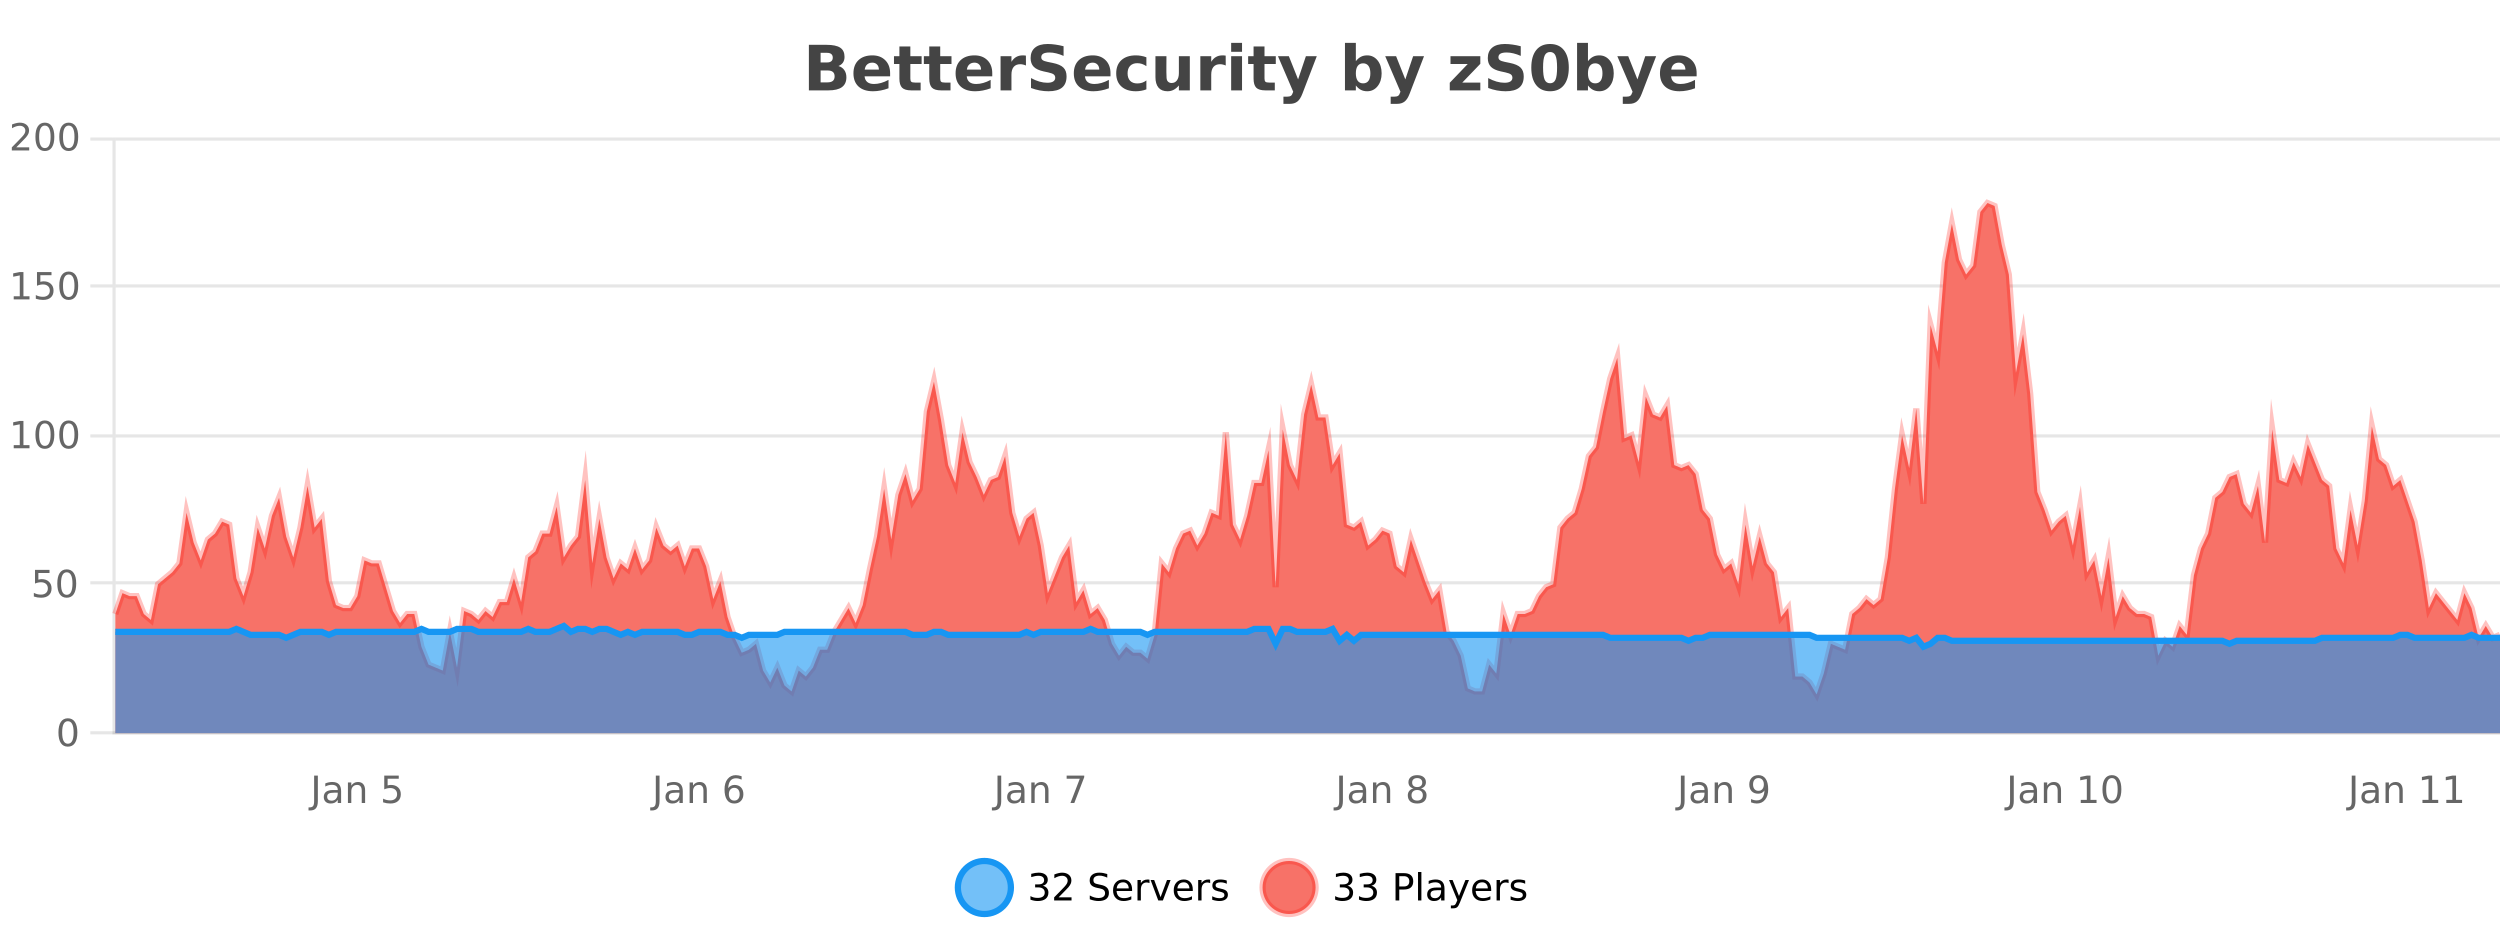 <?xml version="1.0" encoding="UTF-8"?>
<svg xmlns="http://www.w3.org/2000/svg" xmlns:xlink="http://www.w3.org/1999/xlink" width="800pt" height="300pt" viewBox="0 0 800 300" version="1.1">
<defs>
<clipPath id="clip1">
  <path d="M 278 263 L 352 263 L 352 300 L 278 300 Z M 278 263 "/>
</clipPath>
<clipPath id="clip2">
  <path d="M 375 263 L 450 263 L 450 300 L 375 300 Z M 375 263 "/>
</clipPath>
<clipPath id="clip3">
  <path d="M 36.906 64 L 800 64 L 800 234.602 L 36.906 234.602 Z M 36.906 64 "/>
</clipPath>
<clipPath id="clip4">
  <path d="M 35.906 43 L 800 43 L 800 235.602 L 35.906 235.602 Z M 35.906 43 "/>
</clipPath>
<clipPath id="clip5">
  <path d="M 36.906 200 L 800 200 L 800 234.602 L 36.906 234.602 Z M 36.906 200 "/>
</clipPath>
<clipPath id="clip6">
  <path d="M 35.906 172 L 800 172 L 800 235.602 L 35.906 235.602 Z M 35.906 172 "/>
</clipPath>
</defs>
<g id="surface6881921">
<rect x="0" y="0" width="800" height="300" style="fill:rgb(100%,100%,100%);fill-opacity:1;stroke:none;"/>
<path style="fill:none;stroke-width:1;stroke-linecap:butt;stroke-linejoin:miter;stroke:rgb(0%,0%,0%);stroke-opacity:0.098;stroke-miterlimit:10;" d="M 37 234.5 L 800 234.5 "/>
<path style="fill:none;stroke-width:1;stroke-linecap:butt;stroke-linejoin:miter;stroke:rgb(0%,0%,0%);stroke-opacity:0.098;stroke-miterlimit:10;" d="M 28.906 234.5 L 36 234.5 "/>
<path style="fill:none;stroke-width:1;stroke-linecap:butt;stroke-linejoin:miter;stroke:rgb(0%,0%,0%);stroke-opacity:0.098;stroke-miterlimit:10;" d="M 37 186.5 L 800 186.5 "/>
<path style="fill:none;stroke-width:1;stroke-linecap:butt;stroke-linejoin:miter;stroke:rgb(0%,0%,0%);stroke-opacity:0.098;stroke-miterlimit:10;" d="M 28.906 186.5 L 36 186.5 "/>
<path style="fill:none;stroke-width:1;stroke-linecap:butt;stroke-linejoin:miter;stroke:rgb(0%,0%,0%);stroke-opacity:0.098;stroke-miterlimit:10;" d="M 37 139.5 L 800 139.5 "/>
<path style="fill:none;stroke-width:1;stroke-linecap:butt;stroke-linejoin:miter;stroke:rgb(0%,0%,0%);stroke-opacity:0.098;stroke-miterlimit:10;" d="M 28.906 139.5 L 36 139.5 "/>
<path style="fill:none;stroke-width:1;stroke-linecap:butt;stroke-linejoin:miter;stroke:rgb(0%,0%,0%);stroke-opacity:0.098;stroke-miterlimit:10;" d="M 37 91.5 L 800 91.5 "/>
<path style="fill:none;stroke-width:1;stroke-linecap:butt;stroke-linejoin:miter;stroke:rgb(0%,0%,0%);stroke-opacity:0.098;stroke-miterlimit:10;" d="M 28.906 91.5 L 36 91.5 "/>
<path style="fill:none;stroke-width:1;stroke-linecap:butt;stroke-linejoin:miter;stroke:rgb(0%,0%,0%);stroke-opacity:0.098;stroke-miterlimit:10;" d="M 37 44.5 L 800 44.5 "/>
<path style="fill:none;stroke-width:1;stroke-linecap:butt;stroke-linejoin:miter;stroke:rgb(0%,0%,0%);stroke-opacity:0.098;stroke-miterlimit:10;" d="M 28.906 44.5 L 36 44.5 "/>
<path style=" stroke:none;fill-rule:nonzero;fill:rgb(9.02%,58.824%,95.294%);fill-opacity:0.6;" d="M 323.488 284 C 323.488 288.688 319.688 292.484 315.004 292.484 C 310.316 292.484 306.52 288.688 306.52 284 C 306.52 279.312 310.316 275.516 315.004 275.516 C 319.688 275.516 323.488 279.312 323.488 284 Z M 323.488 284 "/>
<g clip-path="url(#clip1)" clip-rule="nonzero">
<path style="fill:none;stroke-width:2;stroke-linecap:butt;stroke-linejoin:miter;stroke:rgb(9.02%,58.824%,95.294%);stroke-opacity:1;stroke-miterlimit:10;" d="M 323.488 284 C 323.488 288.688 319.688 292.484 315.004 292.484 C 310.316 292.484 306.52 288.688 306.52 284 C 306.52 279.312 310.316 275.516 315.004 275.516 C 319.688 275.516 323.488 279.312 323.488 284 Z M 323.488 284 "/>
</g>
<path style=" stroke:none;fill-rule:nonzero;fill:rgb(0%,0%,0%);fill-opacity:1;" d="M 333.695 283.438 C 334.258 283.562 334.695 283.82 335.008 284.203 C 335.328 284.578 335.492 285.047 335.492 285.609 C 335.492 286.477 335.195 287.148 334.602 287.625 C 334.008 288.094 333.164 288.328 332.07 288.328 C 331.703 288.328 331.324 288.289 330.93 288.219 C 330.543 288.148 330.148 288.039 329.742 287.891 L 329.742 286.75 C 330.062 286.938 330.418 287.086 330.805 287.188 C 331.199 287.281 331.609 287.328 332.039 287.328 C 332.777 287.328 333.34 287.184 333.727 286.891 C 334.121 286.602 334.32 286.172 334.32 285.609 C 334.32 285.102 334.137 284.699 333.773 284.406 C 333.406 284.117 332.906 283.969 332.273 283.969 L 331.242 283.969 L 331.242 283 L 332.32 283 C 332.891 283 333.336 282.887 333.648 282.656 C 333.961 282.418 334.117 282.078 334.117 281.641 C 334.117 281.195 333.953 280.852 333.633 280.609 C 333.32 280.371 332.867 280.25 332.273 280.25 C 331.938 280.25 331.586 280.289 331.211 280.359 C 330.844 280.422 330.438 280.527 329.992 280.672 L 329.992 279.625 C 330.449 279.5 330.871 279.406 331.258 279.344 C 331.652 279.281 332.023 279.25 332.367 279.25 C 333.273 279.25 333.984 279.453 334.508 279.859 C 335.027 280.266 335.289 280.82 335.289 281.516 C 335.289 282.008 335.148 282.418 334.867 282.75 C 334.594 283.086 334.203 283.312 333.695 283.438 Z M 338.75 287.156 L 342.891 287.156 L 342.891 288.156 L 337.328 288.156 L 337.328 287.156 C 337.773 286.699 338.383 286.078 339.156 285.297 C 339.938 284.508 340.426 283.996 340.625 283.766 C 341.008 283.352 341.273 282.996 341.422 282.703 C 341.578 282.402 341.656 282.109 341.656 281.828 C 341.656 281.359 341.488 280.98 341.156 280.688 C 340.832 280.398 340.41 280.25 339.891 280.25 C 339.516 280.25 339.117 280.312 338.703 280.438 C 338.297 280.562 337.859 280.762 337.391 281.031 L 337.391 279.828 C 337.867 279.641 338.312 279.5 338.719 279.406 C 339.133 279.305 339.516 279.25 339.859 279.25 C 340.766 279.25 341.488 279.48 342.031 279.938 C 342.57 280.387 342.844 280.992 342.844 281.75 C 342.844 282.105 342.773 282.445 342.641 282.766 C 342.504 283.09 342.258 283.469 341.906 283.906 C 341.801 284.023 341.488 284.352 340.969 284.891 C 340.445 285.434 339.707 286.188 338.75 287.156 Z M 354.324 279.688 L 354.324 280.844 C 353.875 280.637 353.449 280.48 353.043 280.375 C 352.645 280.262 352.266 280.203 351.902 280.203 C 351.254 280.203 350.754 280.328 350.402 280.578 C 350.059 280.828 349.887 281.188 349.887 281.656 C 349.887 282.043 350 282.336 350.23 282.531 C 350.457 282.73 350.902 282.887 351.559 283 L 352.262 283.156 C 353.145 283.324 353.797 283.621 354.215 284.047 C 354.641 284.465 354.855 285.027 354.855 285.734 C 354.855 286.59 354.566 287.234 353.996 287.672 C 353.434 288.109 352.598 288.328 351.496 288.328 C 351.09 288.328 350.652 288.281 350.184 288.188 C 349.715 288.094 349.23 287.953 348.73 287.766 L 348.73 286.547 C 349.207 286.82 349.676 287.023 350.137 287.156 C 350.605 287.293 351.059 287.359 351.496 287.359 C 352.172 287.359 352.691 287.23 353.059 286.969 C 353.434 286.699 353.621 286.32 353.621 285.828 C 353.621 285.402 353.484 285.07 353.215 284.828 C 352.953 284.578 352.52 284.398 351.918 284.281 L 351.199 284.141 C 350.312 283.965 349.672 283.688 349.277 283.312 C 348.891 282.938 348.699 282.418 348.699 281.75 C 348.699 280.969 348.969 280.359 349.512 279.922 C 350.051 279.477 350.801 279.25 351.762 279.25 C 352.176 279.25 352.594 279.289 353.012 279.359 C 353.438 279.434 353.875 279.543 354.324 279.688 Z M 362.27 284.609 L 362.27 285.125 L 357.301 285.125 C 357.352 285.875 357.574 286.445 357.973 286.828 C 358.379 287.215 358.934 287.406 359.645 287.406 C 360.059 287.406 360.461 287.359 360.848 287.266 C 361.242 287.164 361.633 287.008 362.02 286.797 L 362.02 287.828 C 361.621 287.984 361.223 288.105 360.816 288.188 C 360.41 288.281 359.996 288.328 359.582 288.328 C 358.539 288.328 357.711 288.027 357.098 287.422 C 356.48 286.809 356.176 285.98 356.176 284.938 C 356.176 283.867 356.465 283.016 357.051 282.391 C 357.633 281.758 358.414 281.438 359.395 281.438 C 360.277 281.438 360.977 281.727 361.488 282.297 C 362.008 282.859 362.27 283.633 362.27 284.609 Z M 361.191 284.281 C 361.18 283.699 361.012 283.23 360.691 282.875 C 360.367 282.523 359.941 282.344 359.41 282.344 C 358.805 282.344 358.32 282.516 357.957 282.859 C 357.602 283.203 357.398 283.684 357.348 284.297 Z M 367.84 282.594 C 367.715 282.531 367.578 282.484 367.434 282.453 C 367.297 282.414 367.141 282.391 366.965 282.391 C 366.359 282.391 365.891 282.59 365.559 282.984 C 365.234 283.383 365.074 283.953 365.074 284.703 L 365.074 288.156 L 363.996 288.156 L 363.996 281.594 L 365.074 281.594 L 365.074 282.609 C 365.301 282.215 365.598 281.922 365.965 281.734 C 366.328 281.539 366.77 281.438 367.293 281.438 C 367.363 281.438 367.441 281.445 367.527 281.453 C 367.621 281.465 367.719 281.48 367.824 281.5 Z M 368.195 281.594 L 369.336 281.594 L 371.383 287.094 L 373.445 281.594 L 374.586 281.594 L 372.117 288.156 L 370.648 288.156 Z M 381.688 284.609 L 381.688 285.125 L 376.719 285.125 C 376.77 285.875 376.992 286.445 377.391 286.828 C 377.797 287.215 378.352 287.406 379.062 287.406 C 379.477 287.406 379.879 287.359 380.266 287.266 C 380.66 287.164 381.051 287.008 381.438 286.797 L 381.438 287.828 C 381.039 287.984 380.641 288.105 380.234 288.188 C 379.828 288.281 379.414 288.328 379 288.328 C 377.957 288.328 377.129 288.027 376.516 287.422 C 375.898 286.809 375.594 285.98 375.594 284.938 C 375.594 283.867 375.883 283.016 376.469 282.391 C 377.051 281.758 377.832 281.438 378.812 281.438 C 379.695 281.438 380.395 281.727 380.906 282.297 C 381.426 282.859 381.688 283.633 381.688 284.609 Z M 380.609 284.281 C 380.598 283.699 380.43 283.23 380.109 282.875 C 379.785 282.523 379.359 282.344 378.828 282.344 C 378.223 282.344 377.738 282.516 377.375 282.859 C 377.02 283.203 376.816 283.684 376.766 284.297 Z M 387.258 282.594 C 387.133 282.531 386.996 282.484 386.852 282.453 C 386.715 282.414 386.559 282.391 386.383 282.391 C 385.777 282.391 385.309 282.59 384.977 282.984 C 384.652 283.383 384.492 283.953 384.492 284.703 L 384.492 288.156 L 383.414 288.156 L 383.414 281.594 L 384.492 281.594 L 384.492 282.609 C 384.719 282.215 385.016 281.922 385.383 281.734 C 385.746 281.539 386.188 281.438 386.711 281.438 C 386.781 281.438 386.859 281.445 386.945 281.453 C 387.039 281.465 387.137 281.48 387.242 281.5 Z M 392.566 281.781 L 392.566 282.812 C 392.262 282.656 391.945 282.543 391.613 282.469 C 391.289 282.387 390.949 282.344 390.598 282.344 C 390.066 282.344 389.664 282.43 389.395 282.594 C 389.121 282.75 388.988 282.996 388.988 283.328 C 388.988 283.578 389.082 283.777 389.27 283.922 C 389.465 284.059 389.855 284.188 390.441 284.312 L 390.801 284.406 C 391.57 284.562 392.117 284.793 392.441 285.094 C 392.762 285.398 392.926 285.812 392.926 286.344 C 392.926 286.961 392.68 287.445 392.191 287.797 C 391.711 288.152 391.051 288.328 390.207 288.328 C 389.852 288.328 389.48 288.289 389.098 288.219 C 388.723 288.156 388.324 288.059 387.91 287.922 L 387.91 286.797 C 388.305 287.008 388.695 287.164 389.082 287.266 C 389.465 287.371 389.852 287.422 390.238 287.422 C 390.738 287.422 391.121 287.34 391.395 287.172 C 391.676 286.996 391.816 286.746 391.816 286.422 C 391.816 286.133 391.715 285.906 391.52 285.75 C 391.32 285.594 390.887 285.445 390.223 285.297 L 389.848 285.219 C 389.18 285.074 388.695 284.855 388.395 284.562 C 388.102 284.273 387.957 283.875 387.957 283.375 C 387.957 282.75 388.176 282.273 388.613 281.938 C 389.051 281.605 389.668 281.438 390.473 281.438 C 390.867 281.438 391.242 281.469 391.598 281.531 C 391.949 281.586 392.273 281.668 392.566 281.781 Z M 325.004 277.016 "/>
<path style=" stroke:none;fill-rule:nonzero;fill:rgb(96.863%,44.706%,40.784%);fill-opacity:1;" d="M 420.988 284 C 420.988 288.688 417.191 292.484 412.504 292.484 C 407.82 292.484 404.02 288.688 404.02 284 C 404.02 279.312 407.82 275.516 412.504 275.516 C 417.191 275.516 420.988 279.312 420.988 284 Z M 420.988 284 "/>
<g clip-path="url(#clip2)" clip-rule="nonzero">
<path style="fill:none;stroke-width:2;stroke-linecap:butt;stroke-linejoin:miter;stroke:rgb(100%,4.706%,0%);stroke-opacity:0.247;stroke-miterlimit:10;" d="M 420.988 284 C 420.988 288.688 417.191 292.484 412.504 292.484 C 407.82 292.484 404.02 288.688 404.02 284 C 404.02 279.312 407.82 275.516 412.504 275.516 C 417.191 275.516 420.988 279.312 420.988 284 Z M 420.988 284 "/>
</g>
<path style=" stroke:none;fill-rule:nonzero;fill:rgb(0%,0%,0%);fill-opacity:1;" d="M 431.195 283.438 C 431.758 283.562 432.195 283.82 432.508 284.203 C 432.828 284.578 432.992 285.047 432.992 285.609 C 432.992 286.477 432.695 287.148 432.102 287.625 C 431.508 288.094 430.664 288.328 429.57 288.328 C 429.203 288.328 428.824 288.289 428.43 288.219 C 428.043 288.148 427.648 288.039 427.242 287.891 L 427.242 286.75 C 427.562 286.938 427.918 287.086 428.305 287.188 C 428.699 287.281 429.109 287.328 429.539 287.328 C 430.277 287.328 430.84 287.184 431.227 286.891 C 431.621 286.602 431.82 286.172 431.82 285.609 C 431.82 285.102 431.637 284.699 431.273 284.406 C 430.906 284.117 430.406 283.969 429.773 283.969 L 428.742 283.969 L 428.742 283 L 429.82 283 C 430.391 283 430.836 282.887 431.148 282.656 C 431.461 282.418 431.617 282.078 431.617 281.641 C 431.617 281.195 431.453 280.852 431.133 280.609 C 430.82 280.371 430.367 280.25 429.773 280.25 C 429.438 280.25 429.086 280.289 428.711 280.359 C 428.344 280.422 427.938 280.527 427.492 280.672 L 427.492 279.625 C 427.949 279.5 428.371 279.406 428.758 279.344 C 429.152 279.281 429.523 279.25 429.867 279.25 C 430.773 279.25 431.484 279.453 432.008 279.859 C 432.527 280.266 432.789 280.82 432.789 281.516 C 432.789 282.008 432.648 282.418 432.367 282.75 C 432.094 283.086 431.703 283.312 431.195 283.438 Z M 438.828 283.438 C 439.391 283.562 439.828 283.82 440.141 284.203 C 440.461 284.578 440.625 285.047 440.625 285.609 C 440.625 286.477 440.328 287.148 439.734 287.625 C 439.141 288.094 438.297 288.328 437.203 288.328 C 436.836 288.328 436.457 288.289 436.062 288.219 C 435.676 288.148 435.281 288.039 434.875 287.891 L 434.875 286.75 C 435.195 286.938 435.551 287.086 435.938 287.188 C 436.332 287.281 436.742 287.328 437.172 287.328 C 437.91 287.328 438.473 287.184 438.859 286.891 C 439.254 286.602 439.453 286.172 439.453 285.609 C 439.453 285.102 439.27 284.699 438.906 284.406 C 438.539 284.117 438.039 283.969 437.406 283.969 L 436.375 283.969 L 436.375 283 L 437.453 283 C 438.023 283 438.469 282.887 438.781 282.656 C 439.094 282.418 439.25 282.078 439.25 281.641 C 439.25 281.195 439.086 280.852 438.766 280.609 C 438.453 280.371 438 280.25 437.406 280.25 C 437.07 280.25 436.719 280.289 436.344 280.359 C 435.977 280.422 435.57 280.527 435.125 280.672 L 435.125 279.625 C 435.582 279.5 436.004 279.406 436.391 279.344 C 436.785 279.281 437.156 279.25 437.5 279.25 C 438.406 279.25 439.117 279.453 439.641 279.859 C 440.16 280.266 440.422 280.82 440.422 281.516 C 440.422 282.008 440.281 282.418 440 282.75 C 439.727 283.086 439.336 283.312 438.828 283.438 Z M 447.762 280.375 L 447.762 283.672 L 449.246 283.672 C 449.797 283.672 450.223 283.531 450.527 283.25 C 450.828 282.961 450.98 282.547 450.98 282.016 C 450.98 281.496 450.828 281.094 450.527 280.812 C 450.223 280.523 449.797 280.375 449.246 280.375 Z M 446.574 279.406 L 449.246 279.406 C 450.234 279.406 450.98 279.633 451.48 280.078 C 451.98 280.516 452.23 281.164 452.23 282.016 C 452.23 282.883 451.98 283.539 451.48 283.984 C 450.98 284.422 450.234 284.641 449.246 284.641 L 447.762 284.641 L 447.762 288.156 L 446.574 288.156 Z M 453.766 279.031 L 454.844 279.031 L 454.844 288.156 L 453.766 288.156 Z M 460.082 284.859 C 459.215 284.859 458.613 284.961 458.27 285.156 C 457.934 285.355 457.77 285.695 457.77 286.172 C 457.77 286.559 457.895 286.867 458.145 287.094 C 458.402 287.312 458.746 287.422 459.176 287.422 C 459.777 287.422 460.258 287.215 460.613 286.797 C 460.977 286.371 461.16 285.805 461.16 285.094 L 461.16 284.859 Z M 462.238 284.406 L 462.238 288.156 L 461.16 288.156 L 461.16 287.156 C 460.91 287.555 460.602 287.852 460.238 288.047 C 459.871 288.234 459.426 288.328 458.895 288.328 C 458.215 288.328 457.68 288.141 457.285 287.766 C 456.887 287.383 456.691 286.875 456.691 286.25 C 456.691 285.512 456.934 284.953 457.426 284.578 C 457.926 284.203 458.664 284.016 459.645 284.016 L 461.16 284.016 L 461.16 283.906 C 461.16 283.406 460.992 283.023 460.66 282.75 C 460.336 282.48 459.883 282.344 459.301 282.344 C 458.926 282.344 458.555 282.391 458.191 282.484 C 457.836 282.578 457.496 282.715 457.176 282.891 L 457.176 281.891 C 457.57 281.734 457.949 281.621 458.316 281.547 C 458.691 281.477 459.055 281.438 459.41 281.438 C 460.355 281.438 461.066 281.684 461.535 282.172 C 462.004 282.664 462.238 283.406 462.238 284.406 Z M 467.188 288.766 C 466.883 289.547 466.586 290.055 466.297 290.297 C 466.004 290.535 465.617 290.656 465.141 290.656 L 464.281 290.656 L 464.281 289.75 L 464.906 289.75 C 465.207 289.75 465.438 289.676 465.594 289.531 C 465.758 289.395 465.941 289.066 466.141 288.547 L 466.344 288.047 L 463.688 281.594 L 464.828 281.594 L 466.875 286.719 L 468.938 281.594 L 470.078 281.594 Z M 477.18 284.609 L 477.18 285.125 L 472.211 285.125 C 472.262 285.875 472.484 286.445 472.883 286.828 C 473.289 287.215 473.844 287.406 474.555 287.406 C 474.969 287.406 475.371 287.359 475.758 287.266 C 476.152 287.164 476.543 287.008 476.93 286.797 L 476.93 287.828 C 476.531 287.984 476.133 288.105 475.727 288.188 C 475.32 288.281 474.906 288.328 474.492 288.328 C 473.449 288.328 472.621 288.027 472.008 287.422 C 471.391 286.809 471.086 285.98 471.086 284.938 C 471.086 283.867 471.375 283.016 471.961 282.391 C 472.543 281.758 473.324 281.438 474.305 281.438 C 475.188 281.438 475.887 281.727 476.398 282.297 C 476.918 282.859 477.18 283.633 477.18 284.609 Z M 476.102 284.281 C 476.09 283.699 475.922 283.23 475.602 282.875 C 475.277 282.523 474.852 282.344 474.32 282.344 C 473.715 282.344 473.23 282.516 472.867 282.859 C 472.512 283.203 472.309 283.684 472.258 284.297 Z M 482.75 282.594 C 482.625 282.531 482.488 282.484 482.344 282.453 C 482.207 282.414 482.051 282.391 481.875 282.391 C 481.27 282.391 480.801 282.59 480.469 282.984 C 480.145 283.383 479.984 283.953 479.984 284.703 L 479.984 288.156 L 478.906 288.156 L 478.906 281.594 L 479.984 281.594 L 479.984 282.609 C 480.211 282.215 480.508 281.922 480.875 281.734 C 481.238 281.539 481.68 281.438 482.203 281.438 C 482.273 281.438 482.352 281.445 482.438 281.453 C 482.531 281.465 482.629 281.48 482.734 281.5 Z M 488.055 281.781 L 488.055 282.812 C 487.75 282.656 487.434 282.543 487.102 282.469 C 486.777 282.387 486.438 282.344 486.086 282.344 C 485.555 282.344 485.152 282.43 484.883 282.594 C 484.609 282.75 484.477 282.996 484.477 283.328 C 484.477 283.578 484.57 283.777 484.758 283.922 C 484.953 284.059 485.344 284.188 485.93 284.312 L 486.289 284.406 C 487.059 284.562 487.605 284.793 487.93 285.094 C 488.25 285.398 488.414 285.812 488.414 286.344 C 488.414 286.961 488.168 287.445 487.68 287.797 C 487.199 288.152 486.539 288.328 485.695 288.328 C 485.34 288.328 484.969 288.289 484.586 288.219 C 484.211 288.156 483.812 288.059 483.398 287.922 L 483.398 286.797 C 483.793 287.008 484.184 287.164 484.57 287.266 C 484.953 287.371 485.34 287.422 485.727 287.422 C 486.227 287.422 486.609 287.34 486.883 287.172 C 487.164 286.996 487.305 286.746 487.305 286.422 C 487.305 286.133 487.203 285.906 487.008 285.75 C 486.809 285.594 486.375 285.445 485.711 285.297 L 485.336 285.219 C 484.668 285.074 484.184 284.855 483.883 284.562 C 483.59 284.273 483.445 283.875 483.445 283.375 C 483.445 282.75 483.664 282.273 484.102 281.938 C 484.539 281.605 485.156 281.438 485.961 281.438 C 486.355 281.438 486.73 281.469 487.086 281.531 C 487.438 281.586 487.762 281.668 488.055 281.781 Z M 422.504 277.016 "/>
<path style=" stroke:none;fill-rule:nonzero;fill:rgb(26.667%,26.667%,26.667%);fill-opacity:1;" d="M 264.672 19.984 C 265.266 19.984 265.711 19.855 266.016 19.594 C 266.328 19.336 266.484 18.949 266.484 18.438 C 266.484 17.938 266.328 17.559 266.016 17.297 C 265.711 17.039 265.266 16.906 264.672 16.906 L 262.594 16.906 L 262.594 19.984 Z M 264.797 26.359 C 265.555 26.359 266.125 26.203 266.5 25.891 C 266.883 25.57 267.078 25.086 267.078 24.438 C 267.078 23.805 266.891 23.328 266.516 23.016 C 266.141 22.703 265.566 22.547 264.797 22.547 L 262.594 22.547 L 262.594 26.359 Z M 268.297 21.125 C 269.109 21.355 269.734 21.789 270.172 22.422 C 270.617 23.047 270.844 23.82 270.844 24.734 C 270.844 26.141 270.363 27.195 269.406 27.891 C 268.457 28.578 267.016 28.922 265.078 28.922 L 258.844 28.922 L 258.844 14.344 L 264.484 14.344 C 266.504 14.344 267.969 14.652 268.875 15.266 C 269.789 15.871 270.25 16.852 270.25 18.203 C 270.25 18.914 270.082 19.516 269.75 20.016 C 269.414 20.508 268.93 20.875 268.297 21.125 Z M 284.836 23.422 L 284.836 24.422 L 276.664 24.422 C 276.746 25.246 277.043 25.859 277.555 26.266 C 278.062 26.672 278.773 26.875 279.68 26.875 C 280.418 26.875 281.172 26.766 281.945 26.547 C 282.715 26.328 283.508 26 284.32 25.562 L 284.32 28.25 C 283.496 28.562 282.668 28.797 281.836 28.953 C 281.012 29.117 280.188 29.203 279.367 29.203 C 277.387 29.203 275.844 28.703 274.742 27.703 C 273.648 26.695 273.102 25.281 273.102 23.469 C 273.102 21.68 273.637 20.273 274.711 19.25 C 275.793 18.23 277.277 17.719 279.164 17.719 C 280.883 17.719 282.258 18.242 283.289 19.281 C 284.32 20.312 284.836 21.695 284.836 23.422 Z M 281.242 22.266 C 281.242 21.602 281.047 21.062 280.664 20.656 C 280.277 20.25 279.773 20.047 279.148 20.047 C 278.469 20.047 277.918 20.242 277.492 20.625 C 277.074 21 276.812 21.547 276.711 22.266 Z M 291.309 14.875 L 291.309 17.984 L 294.918 17.984 L 294.918 20.484 L 291.309 20.484 L 291.309 25.125 C 291.309 25.637 291.406 25.98 291.605 26.156 C 291.812 26.336 292.215 26.422 292.809 26.422 L 294.605 26.422 L 294.605 28.922 L 291.605 28.922 C 290.23 28.922 289.25 28.637 288.668 28.062 C 288.094 27.48 287.809 26.5 287.809 25.125 L 287.809 20.484 L 286.074 20.484 L 286.074 17.984 L 287.809 17.984 L 287.809 14.875 Z M 300.867 14.875 L 300.867 17.984 L 304.477 17.984 L 304.477 20.484 L 300.867 20.484 L 300.867 25.125 C 300.867 25.637 300.965 25.98 301.164 26.156 C 301.371 26.336 301.773 26.422 302.367 26.422 L 304.164 26.422 L 304.164 28.922 L 301.164 28.922 C 299.789 28.922 298.809 28.637 298.227 28.062 C 297.652 27.48 297.367 26.5 297.367 25.125 L 297.367 20.484 L 295.633 20.484 L 295.633 17.984 L 297.367 17.984 L 297.367 14.875 Z M 317.523 23.422 L 317.523 24.422 L 309.352 24.422 C 309.434 25.246 309.73 25.859 310.242 26.266 C 310.75 26.672 311.461 26.875 312.367 26.875 C 313.105 26.875 313.859 26.766 314.633 26.547 C 315.402 26.328 316.195 26 317.008 25.562 L 317.008 28.25 C 316.184 28.562 315.355 28.797 314.523 28.953 C 313.699 29.117 312.875 29.203 312.055 29.203 C 310.074 29.203 308.531 28.703 307.43 27.703 C 306.336 26.695 305.789 25.281 305.789 23.469 C 305.789 21.68 306.324 20.273 307.398 19.25 C 308.48 18.23 309.965 17.719 311.852 17.719 C 313.57 17.719 314.945 18.242 315.977 19.281 C 317.008 20.312 317.523 21.695 317.523 23.422 Z M 313.93 22.266 C 313.93 21.602 313.734 21.062 313.352 20.656 C 312.965 20.25 312.461 20.047 311.836 20.047 C 311.156 20.047 310.605 20.242 310.18 20.625 C 309.762 21 309.5 21.547 309.398 22.266 Z M 328.305 20.969 C 327.992 20.824 327.684 20.719 327.383 20.656 C 327.078 20.586 326.777 20.547 326.477 20.547 C 325.57 20.547 324.871 20.836 324.383 21.406 C 323.902 21.98 323.664 22.805 323.664 23.875 L 323.664 28.922 L 320.18 28.922 L 320.18 17.984 L 323.664 17.984 L 323.664 19.781 C 324.109 19.062 324.625 18.543 325.211 18.219 C 325.793 17.887 326.492 17.719 327.305 17.719 C 327.43 17.719 327.559 17.727 327.695 17.734 C 327.828 17.746 328.027 17.766 328.289 17.797 Z M 340.344 14.797 L 340.344 17.891 C 339.539 17.527 338.758 17.258 338 17.078 C 337.238 16.891 336.52 16.797 335.844 16.797 C 334.945 16.797 334.281 16.922 333.844 17.172 C 333.414 17.422 333.203 17.809 333.203 18.328 C 333.203 18.715 333.348 19.016 333.641 19.234 C 333.93 19.453 334.457 19.641 335.219 19.797 L 336.812 20.125 C 338.438 20.449 339.586 20.945 340.266 21.609 C 340.953 22.277 341.297 23.219 341.297 24.438 C 341.297 26.043 340.816 27.242 339.859 28.031 C 338.91 28.812 337.457 29.203 335.5 29.203 C 334.57 29.203 333.641 29.113 332.703 28.938 C 331.773 28.762 330.848 28.5 329.922 28.156 L 329.922 24.984 C 330.848 25.484 331.742 25.859 332.609 26.109 C 333.484 26.359 334.328 26.484 335.141 26.484 C 335.961 26.484 336.586 26.352 337.016 26.078 C 337.453 25.797 337.672 25.402 337.672 24.891 C 337.672 24.445 337.52 24.094 337.219 23.844 C 336.926 23.594 336.336 23.371 335.453 23.172 L 334 22.859 C 332.539 22.547 331.473 22.055 330.797 21.375 C 330.129 20.688 329.797 19.762 329.797 18.594 C 329.797 17.148 330.266 16.031 331.203 15.25 C 332.141 14.469 333.488 14.078 335.25 14.078 C 336.051 14.078 336.875 14.141 337.719 14.266 C 338.562 14.383 339.438 14.559 340.344 14.797 Z M 355.355 23.422 L 355.355 24.422 L 347.184 24.422 C 347.266 25.246 347.562 25.859 348.074 26.266 C 348.582 26.672 349.293 26.875 350.199 26.875 C 350.938 26.875 351.691 26.766 352.465 26.547 C 353.234 26.328 354.027 26 354.84 25.562 L 354.84 28.25 C 354.016 28.562 353.188 28.797 352.355 28.953 C 351.531 29.117 350.707 29.203 349.887 29.203 C 347.906 29.203 346.363 28.703 345.262 27.703 C 344.168 26.695 343.621 25.281 343.621 23.469 C 343.621 21.68 344.156 20.273 345.23 19.25 C 346.312 18.23 347.797 17.719 349.684 17.719 C 351.402 17.719 352.777 18.242 353.809 19.281 C 354.84 20.312 355.355 21.695 355.355 23.422 Z M 351.762 22.266 C 351.762 21.602 351.566 21.062 351.184 20.656 C 350.797 20.25 350.293 20.047 349.668 20.047 C 348.988 20.047 348.438 20.242 348.012 20.625 C 347.594 21 347.332 21.547 347.23 22.266 Z M 366.844 18.328 L 366.844 21.172 C 366.375 20.852 365.898 20.609 365.422 20.453 C 364.941 20.297 364.441 20.219 363.922 20.219 C 362.953 20.219 362.191 20.508 361.641 21.078 C 361.098 21.641 360.828 22.438 360.828 23.469 C 360.828 24.492 361.098 25.289 361.641 25.859 C 362.191 26.422 362.953 26.703 363.922 26.703 C 364.473 26.703 364.992 26.625 365.484 26.469 C 365.973 26.305 366.426 26.059 366.844 25.734 L 366.844 28.594 C 366.301 28.805 365.75 28.953 365.188 29.047 C 364.625 29.148 364.055 29.203 363.484 29.203 C 361.516 29.203 359.973 28.699 358.859 27.688 C 357.742 26.68 357.188 25.273 357.188 23.469 C 357.188 21.656 357.742 20.246 358.859 19.234 C 359.973 18.227 361.516 17.719 363.484 17.719 C 364.055 17.719 364.617 17.773 365.172 17.875 C 365.734 17.969 366.289 18.121 366.844 18.328 Z M 369.742 24.656 L 369.742 17.984 L 373.258 17.984 L 373.258 19.078 C 373.258 19.672 373.25 20.418 373.242 21.312 C 373.242 22.211 373.242 22.805 373.242 23.094 C 373.242 23.98 373.262 24.617 373.305 25 C 373.355 25.387 373.434 25.668 373.539 25.844 C 373.684 26.074 373.871 26.25 374.102 26.375 C 374.328 26.5 374.594 26.562 374.898 26.562 C 375.625 26.562 376.199 26.281 376.617 25.719 C 377.031 25.156 377.242 24.383 377.242 23.391 L 377.242 17.984 L 380.742 17.984 L 380.742 28.922 L 377.242 28.922 L 377.242 27.344 C 376.711 27.98 376.148 28.449 375.555 28.75 C 374.969 29.051 374.324 29.203 373.617 29.203 C 372.355 29.203 371.391 28.82 370.727 28.047 C 370.07 27.266 369.742 26.137 369.742 24.656 Z M 392.234 20.969 C 391.922 20.824 391.613 20.719 391.312 20.656 C 391.008 20.586 390.707 20.547 390.406 20.547 C 389.5 20.547 388.801 20.836 388.312 21.406 C 387.832 21.98 387.594 22.805 387.594 23.875 L 387.594 28.922 L 384.109 28.922 L 384.109 17.984 L 387.594 17.984 L 387.594 19.781 C 388.039 19.062 388.555 18.543 389.141 18.219 C 389.723 17.887 390.422 17.719 391.234 17.719 C 391.359 17.719 391.488 17.727 391.625 17.734 C 391.758 17.746 391.957 17.766 392.219 17.797 Z M 393.969 17.984 L 397.453 17.984 L 397.453 28.922 L 393.969 28.922 Z M 393.969 13.719 L 397.453 13.719 L 397.453 16.578 L 393.969 16.578 Z M 404.641 14.875 L 404.641 17.984 L 408.25 17.984 L 408.25 20.484 L 404.641 20.484 L 404.641 25.125 C 404.641 25.637 404.738 25.98 404.938 26.156 C 405.145 26.336 405.547 26.422 406.141 26.422 L 407.938 26.422 L 407.938 28.922 L 404.938 28.922 C 403.562 28.922 402.582 28.637 402 28.062 C 401.426 27.48 401.141 26.5 401.141 25.125 L 401.141 20.484 L 399.406 20.484 L 399.406 17.984 L 401.141 17.984 L 401.141 14.875 Z M 408.949 17.984 L 412.434 17.984 L 415.387 25.406 L 417.887 17.984 L 421.371 17.984 L 416.777 29.953 C 416.316 31.172 415.777 32.02 415.152 32.5 C 414.535 32.988 413.73 33.234 412.73 33.234 L 410.699 33.234 L 410.699 30.938 L 411.793 30.938 C 412.387 30.938 412.816 30.844 413.09 30.656 C 413.359 30.469 413.566 30.129 413.715 29.641 L 413.824 29.344 Z M 436.199 26.672 C 436.949 26.672 437.52 26.402 437.918 25.859 C 438.312 25.309 438.512 24.512 438.512 23.469 C 438.512 22.43 438.312 21.637 437.918 21.094 C 437.52 20.543 436.949 20.266 436.199 20.266 C 435.449 20.266 434.871 20.543 434.465 21.094 C 434.066 21.637 433.871 22.43 433.871 23.469 C 433.871 24.5 434.066 25.293 434.465 25.844 C 434.871 26.398 435.449 26.672 436.199 26.672 Z M 433.871 19.578 C 434.359 18.945 434.895 18.477 435.48 18.172 C 436.062 17.871 436.734 17.719 437.496 17.719 C 438.848 17.719 439.957 18.258 440.824 19.328 C 441.688 20.402 442.121 21.781 442.121 23.469 C 442.121 25.148 441.688 26.523 440.824 27.594 C 439.957 28.668 438.848 29.203 437.496 29.203 C 436.734 29.203 436.062 29.051 435.48 28.75 C 434.895 28.449 434.359 27.98 433.871 27.344 L 433.871 28.922 L 430.387 28.922 L 430.387 13.719 L 433.871 13.719 Z M 443.266 17.984 L 446.75 17.984 L 449.703 25.406 L 452.203 17.984 L 455.688 17.984 L 451.094 29.953 C 450.633 31.172 450.094 32.02 449.469 32.5 C 448.852 32.988 448.047 33.234 447.047 33.234 L 445.016 33.234 L 445.016 30.938 L 446.109 30.938 C 446.703 30.938 447.133 30.844 447.406 30.656 C 447.676 30.469 447.883 30.129 448.031 29.641 L 448.141 29.344 Z M 464.156 17.984 L 473.703 17.984 L 473.703 20.422 L 467.938 26.422 L 473.703 26.422 L 473.703 28.922 L 463.922 28.922 L 463.922 26.484 L 469.672 20.484 L 464.156 20.484 Z M 486.641 14.797 L 486.641 17.891 C 485.836 17.527 485.055 17.258 484.297 17.078 C 483.535 16.891 482.816 16.797 482.141 16.797 C 481.242 16.797 480.578 16.922 480.141 17.172 C 479.711 17.422 479.5 17.809 479.5 18.328 C 479.5 18.715 479.645 19.016 479.938 19.234 C 480.227 19.453 480.754 19.641 481.516 19.797 L 483.109 20.125 C 484.734 20.449 485.883 20.945 486.562 21.609 C 487.25 22.277 487.594 23.219 487.594 24.438 C 487.594 26.043 487.113 27.242 486.156 28.031 C 485.207 28.812 483.754 29.203 481.797 29.203 C 480.867 29.203 479.938 29.113 479 28.938 C 478.07 28.762 477.145 28.5 476.219 28.156 L 476.219 24.984 C 477.145 25.484 478.039 25.859 478.906 26.109 C 479.781 26.359 480.625 26.484 481.438 26.484 C 482.258 26.484 482.883 26.352 483.312 26.078 C 483.75 25.797 483.969 25.402 483.969 24.891 C 483.969 24.445 483.816 24.094 483.516 23.844 C 483.223 23.594 482.633 23.371 481.75 23.172 L 480.297 22.859 C 478.836 22.547 477.77 22.055 477.094 21.375 C 476.426 20.688 476.094 19.762 476.094 18.594 C 476.094 17.148 476.562 16.031 477.5 15.25 C 478.438 14.469 479.785 14.078 481.547 14.078 C 482.348 14.078 483.172 14.141 484.016 14.266 C 484.859 14.383 485.734 14.559 486.641 14.797 Z M 498.266 21.609 C 498.266 19.789 498.094 18.508 497.75 17.766 C 497.406 17.016 496.832 16.641 496.031 16.641 C 495.219 16.641 494.641 17.016 494.297 17.766 C 493.953 18.508 493.781 19.789 493.781 21.609 C 493.781 23.453 493.953 24.758 494.297 25.516 C 494.641 26.266 495.219 26.641 496.031 26.641 C 496.832 26.641 497.406 26.266 497.75 25.516 C 498.094 24.758 498.266 23.453 498.266 21.609 Z M 502.016 21.641 C 502.016 24.059 501.492 25.922 500.453 27.234 C 499.41 28.547 497.938 29.203 496.031 29.203 C 494.102 29.203 492.617 28.547 491.578 27.234 C 490.535 25.922 490.016 24.059 490.016 21.641 C 490.016 19.227 490.535 17.359 491.578 16.047 C 492.617 14.734 494.102 14.078 496.031 14.078 C 497.938 14.078 499.41 14.734 500.453 16.047 C 501.492 17.359 502.016 19.227 502.016 21.641 Z M 510.477 26.672 C 511.227 26.672 511.797 26.402 512.195 25.859 C 512.59 25.309 512.789 24.512 512.789 23.469 C 512.789 22.43 512.59 21.637 512.195 21.094 C 511.797 20.543 511.227 20.266 510.477 20.266 C 509.727 20.266 509.148 20.543 508.742 21.094 C 508.344 21.637 508.148 22.43 508.148 23.469 C 508.148 24.5 508.344 25.293 508.742 25.844 C 509.148 26.398 509.727 26.672 510.477 26.672 Z M 508.148 19.578 C 508.637 18.945 509.172 18.477 509.758 18.172 C 510.34 17.871 511.012 17.719 511.773 17.719 C 513.125 17.719 514.234 18.258 515.102 19.328 C 515.965 20.402 516.398 21.781 516.398 23.469 C 516.398 25.148 515.965 26.523 515.102 27.594 C 514.234 28.668 513.125 29.203 511.773 29.203 C 511.012 29.203 510.34 29.051 509.758 28.75 C 509.172 28.449 508.637 27.98 508.148 27.344 L 508.148 28.922 L 504.664 28.922 L 504.664 13.719 L 508.148 13.719 Z M 517.543 17.984 L 521.027 17.984 L 523.98 25.406 L 526.48 17.984 L 529.965 17.984 L 525.371 29.953 C 524.91 31.172 524.371 32.02 523.746 32.5 C 523.129 32.988 522.324 33.234 521.324 33.234 L 519.293 33.234 L 519.293 30.938 L 520.387 30.938 C 520.98 30.938 521.41 30.844 521.684 30.656 C 521.953 30.469 522.16 30.129 522.309 29.641 L 522.418 29.344 Z M 542.922 23.422 L 542.922 24.422 L 534.75 24.422 C 534.832 25.246 535.129 25.859 535.641 26.266 C 536.148 26.672 536.859 26.875 537.766 26.875 C 538.504 26.875 539.258 26.766 540.031 26.547 C 540.801 26.328 541.594 26 542.406 25.562 L 542.406 28.25 C 541.582 28.562 540.754 28.797 539.922 28.953 C 539.098 29.117 538.273 29.203 537.453 29.203 C 535.473 29.203 533.93 28.703 532.828 27.703 C 531.734 26.695 531.188 25.281 531.188 23.469 C 531.188 21.68 531.723 20.273 532.797 19.25 C 533.879 18.23 535.363 17.719 537.25 17.719 C 538.969 17.719 540.344 18.242 541.375 19.281 C 542.406 20.312 542.922 21.695 542.922 23.422 Z M 539.328 22.266 C 539.328 21.602 539.133 21.062 538.75 20.656 C 538.363 20.25 537.859 20.047 537.234 20.047 C 536.555 20.047 536.004 20.242 535.578 20.625 C 535.16 21 534.898 21.547 534.797 22.266 Z M 257 10.359 "/>
<path style="fill:none;stroke-width:1;stroke-linecap:butt;stroke-linejoin:miter;stroke:rgb(0%,0%,0%);stroke-opacity:0.098;stroke-miterlimit:10;" d="M 36 234.5 L 801 234.5 "/>
<path style=" stroke:none;fill-rule:nonzero;fill:rgb(40%,40%,40%);fill-opacity:1;" d="M 100.523 248.203 L 101.711 248.203 L 101.711 256.344 C 101.711 257.395 101.508 258.16 101.102 258.641 C 100.703 259.117 100.062 259.359 99.18 259.359 L 98.727 259.359 L 98.727 258.359 L 99.102 258.359 C 99.621 258.359 99.984 258.211 100.195 257.922 C 100.414 257.629 100.523 257.102 100.523 256.344 Z M 107 253.656 C 106.133 253.656 105.531 253.758 105.188 253.953 C 104.852 254.152 104.688 254.492 104.688 254.969 C 104.688 255.355 104.812 255.664 105.062 255.891 C 105.32 256.109 105.664 256.219 106.094 256.219 C 106.695 256.219 107.176 256.012 107.531 255.594 C 107.895 255.168 108.078 254.602 108.078 253.891 L 108.078 253.656 Z M 109.156 253.203 L 109.156 256.953 L 108.078 256.953 L 108.078 255.953 C 107.828 256.352 107.52 256.648 107.156 256.844 C 106.789 257.031 106.344 257.125 105.812 257.125 C 105.133 257.125 104.598 256.938 104.203 256.562 C 103.805 256.18 103.609 255.672 103.609 255.047 C 103.609 254.309 103.852 253.75 104.344 253.375 C 104.844 253 105.582 252.812 106.562 252.812 L 108.078 252.812 L 108.078 252.703 C 108.078 252.203 107.91 251.82 107.578 251.547 C 107.254 251.277 106.801 251.141 106.219 251.141 C 105.844 251.141 105.473 251.188 105.109 251.281 C 104.754 251.375 104.414 251.512 104.094 251.688 L 104.094 250.688 C 104.488 250.531 104.867 250.418 105.234 250.344 C 105.609 250.273 105.973 250.234 106.328 250.234 C 107.273 250.234 107.984 250.48 108.453 250.969 C 108.922 251.461 109.156 252.203 109.156 253.203 Z M 116.836 252.984 L 116.836 256.953 L 115.758 256.953 L 115.758 253.031 C 115.758 252.406 115.633 251.945 115.383 251.641 C 115.141 251.328 114.781 251.172 114.305 251.172 C 113.719 251.172 113.258 251.359 112.914 251.734 C 112.578 252.102 112.414 252.605 112.414 253.25 L 112.414 256.953 L 111.336 256.953 L 111.336 250.391 L 112.414 250.391 L 112.414 251.406 C 112.672 251.012 112.977 250.719 113.32 250.531 C 113.672 250.336 114.078 250.234 114.539 250.234 C 115.289 250.234 115.855 250.469 116.242 250.938 C 116.637 251.398 116.836 252.078 116.836 252.984 Z M 122.961 248.203 L 127.602 248.203 L 127.602 249.203 L 124.039 249.203 L 124.039 251.344 C 124.215 251.281 124.387 251.242 124.555 251.219 C 124.73 251.188 124.902 251.172 125.07 251.172 C 126.047 251.172 126.824 251.445 127.398 251.984 C 127.969 252.516 128.258 253.234 128.258 254.141 C 128.258 255.09 127.961 255.824 127.367 256.344 C 126.781 256.867 125.961 257.125 124.898 257.125 C 124.523 257.125 124.141 257.094 123.758 257.031 C 123.383 256.969 122.992 256.875 122.586 256.75 L 122.586 255.562 C 122.938 255.75 123.305 255.891 123.68 255.984 C 124.055 256.078 124.449 256.125 124.867 256.125 C 125.543 256.125 126.078 255.949 126.477 255.594 C 126.871 255.242 127.07 254.758 127.07 254.141 C 127.07 253.539 126.871 253.059 126.477 252.703 C 126.078 252.352 125.543 252.172 124.867 252.172 C 124.555 252.172 124.234 252.211 123.914 252.281 C 123.602 252.344 123.281 252.449 122.961 252.594 Z M 99.352 245.816 "/>
<path style=" stroke:none;fill-rule:nonzero;fill:rgb(40%,40%,40%);fill-opacity:1;" d="M 209.863 248.203 L 211.051 248.203 L 211.051 256.344 C 211.051 257.395 210.848 258.16 210.441 258.641 C 210.043 259.117 209.402 259.359 208.52 259.359 L 208.066 259.359 L 208.066 258.359 L 208.441 258.359 C 208.961 258.359 209.324 258.211 209.535 257.922 C 209.754 257.629 209.863 257.102 209.863 256.344 Z M 216.34 253.656 C 215.473 253.656 214.871 253.758 214.527 253.953 C 214.191 254.152 214.027 254.492 214.027 254.969 C 214.027 255.355 214.152 255.664 214.402 255.891 C 214.66 256.109 215.004 256.219 215.434 256.219 C 216.035 256.219 216.516 256.012 216.871 255.594 C 217.234 255.168 217.418 254.602 217.418 253.891 L 217.418 253.656 Z M 218.496 253.203 L 218.496 256.953 L 217.418 256.953 L 217.418 255.953 C 217.168 256.352 216.859 256.648 216.496 256.844 C 216.129 257.031 215.684 257.125 215.152 257.125 C 214.473 257.125 213.938 256.938 213.543 256.562 C 213.145 256.18 212.949 255.672 212.949 255.047 C 212.949 254.309 213.191 253.75 213.684 253.375 C 214.184 253 214.922 252.812 215.902 252.812 L 217.418 252.812 L 217.418 252.703 C 217.418 252.203 217.25 251.82 216.918 251.547 C 216.594 251.277 216.141 251.141 215.559 251.141 C 215.184 251.141 214.812 251.188 214.449 251.281 C 214.094 251.375 213.754 251.512 213.434 251.688 L 213.434 250.688 C 213.828 250.531 214.207 250.418 214.574 250.344 C 214.949 250.273 215.312 250.234 215.668 250.234 C 216.613 250.234 217.324 250.48 217.793 250.969 C 218.262 251.461 218.496 252.203 218.496 253.203 Z M 226.18 252.984 L 226.18 256.953 L 225.102 256.953 L 225.102 253.031 C 225.102 252.406 224.977 251.945 224.727 251.641 C 224.484 251.328 224.125 251.172 223.648 251.172 C 223.062 251.172 222.602 251.359 222.258 251.734 C 221.922 252.102 221.758 252.605 221.758 253.25 L 221.758 256.953 L 220.68 256.953 L 220.68 250.391 L 221.758 250.391 L 221.758 251.406 C 222.016 251.012 222.32 250.719 222.664 250.531 C 223.016 250.336 223.422 250.234 223.883 250.234 C 224.633 250.234 225.199 250.469 225.586 250.938 C 225.98 251.398 226.18 252.078 226.18 252.984 Z M 234.973 252.109 C 234.441 252.109 234.02 252.293 233.707 252.656 C 233.395 253.023 233.238 253.516 233.238 254.141 C 233.238 254.777 233.395 255.277 233.707 255.641 C 234.02 256.008 234.441 256.188 234.973 256.188 C 235.504 256.188 235.918 256.008 236.223 255.641 C 236.535 255.277 236.691 254.777 236.691 254.141 C 236.691 253.516 236.535 253.023 236.223 252.656 C 235.918 252.293 235.504 252.109 234.973 252.109 Z M 237.316 248.391 L 237.316 249.469 C 237.012 249.336 236.711 249.23 236.41 249.156 C 236.105 249.086 235.809 249.047 235.52 249.047 C 234.738 249.047 234.137 249.312 233.723 249.844 C 233.316 250.367 233.082 251.156 233.02 252.219 C 233.246 251.887 233.535 251.633 233.879 251.453 C 234.23 251.266 234.617 251.172 235.035 251.172 C 235.91 251.172 236.602 251.438 237.113 251.969 C 237.621 252.5 237.879 253.227 237.879 254.141 C 237.879 255.047 237.613 255.773 237.082 256.312 C 236.551 256.855 235.848 257.125 234.973 257.125 C 233.949 257.125 233.176 256.742 232.645 255.969 C 232.113 255.188 231.848 254.062 231.848 252.594 C 231.848 251.211 232.176 250.105 232.832 249.281 C 233.488 248.461 234.367 248.047 235.473 248.047 C 235.762 248.047 236.059 248.078 236.363 248.141 C 236.664 248.195 236.98 248.277 237.316 248.391 Z M 208.691 245.816 "/>
<path style=" stroke:none;fill-rule:nonzero;fill:rgb(40%,40%,40%);fill-opacity:1;" d="M 319.203 248.203 L 320.391 248.203 L 320.391 256.344 C 320.391 257.395 320.188 258.16 319.781 258.641 C 319.383 259.117 318.742 259.359 317.859 259.359 L 317.406 259.359 L 317.406 258.359 L 317.781 258.359 C 318.301 258.359 318.664 258.211 318.875 257.922 C 319.094 257.629 319.203 257.102 319.203 256.344 Z M 325.68 253.656 C 324.812 253.656 324.211 253.758 323.867 253.953 C 323.531 254.152 323.367 254.492 323.367 254.969 C 323.367 255.355 323.492 255.664 323.742 255.891 C 324 256.109 324.344 256.219 324.773 256.219 C 325.375 256.219 325.855 256.012 326.211 255.594 C 326.574 255.168 326.758 254.602 326.758 253.891 L 326.758 253.656 Z M 327.836 253.203 L 327.836 256.953 L 326.758 256.953 L 326.758 255.953 C 326.508 256.352 326.199 256.648 325.836 256.844 C 325.469 257.031 325.023 257.125 324.492 257.125 C 323.812 257.125 323.277 256.938 322.883 256.562 C 322.484 256.18 322.289 255.672 322.289 255.047 C 322.289 254.309 322.531 253.75 323.023 253.375 C 323.523 253 324.262 252.812 325.242 252.812 L 326.758 252.812 L 326.758 252.703 C 326.758 252.203 326.59 251.82 326.258 251.547 C 325.934 251.277 325.48 251.141 324.898 251.141 C 324.523 251.141 324.152 251.188 323.789 251.281 C 323.434 251.375 323.094 251.512 322.773 251.688 L 322.773 250.688 C 323.168 250.531 323.547 250.418 323.914 250.344 C 324.289 250.273 324.652 250.234 325.008 250.234 C 325.953 250.234 326.664 250.48 327.133 250.969 C 327.602 251.461 327.836 252.203 327.836 253.203 Z M 335.516 252.984 L 335.516 256.953 L 334.438 256.953 L 334.438 253.031 C 334.438 252.406 334.312 251.945 334.062 251.641 C 333.82 251.328 333.461 251.172 332.984 251.172 C 332.398 251.172 331.938 251.359 331.594 251.734 C 331.258 252.102 331.094 252.605 331.094 253.25 L 331.094 256.953 L 330.016 256.953 L 330.016 250.391 L 331.094 250.391 L 331.094 251.406 C 331.352 251.012 331.656 250.719 332 250.531 C 332.352 250.336 332.758 250.234 333.219 250.234 C 333.969 250.234 334.535 250.469 334.922 250.938 C 335.316 251.398 335.516 252.078 335.516 252.984 Z M 341.328 248.203 L 346.953 248.203 L 346.953 248.703 L 343.781 256.953 L 342.547 256.953 L 345.531 249.203 L 341.328 249.203 Z M 318.031 245.816 "/>
<path style=" stroke:none;fill-rule:nonzero;fill:rgb(40%,40%,40%);fill-opacity:1;" d="M 428.543 248.203 L 429.73 248.203 L 429.73 256.344 C 429.73 257.395 429.527 258.16 429.121 258.641 C 428.723 259.117 428.082 259.359 427.199 259.359 L 426.746 259.359 L 426.746 258.359 L 427.121 258.359 C 427.641 258.359 428.004 258.211 428.215 257.922 C 428.434 257.629 428.543 257.102 428.543 256.344 Z M 435.02 253.656 C 434.152 253.656 433.551 253.758 433.207 253.953 C 432.871 254.152 432.707 254.492 432.707 254.969 C 432.707 255.355 432.832 255.664 433.082 255.891 C 433.34 256.109 433.684 256.219 434.113 256.219 C 434.715 256.219 435.195 256.012 435.551 255.594 C 435.914 255.168 436.098 254.602 436.098 253.891 L 436.098 253.656 Z M 437.176 253.203 L 437.176 256.953 L 436.098 256.953 L 436.098 255.953 C 435.848 256.352 435.539 256.648 435.176 256.844 C 434.809 257.031 434.363 257.125 433.832 257.125 C 433.152 257.125 432.617 256.938 432.223 256.562 C 431.824 256.18 431.629 255.672 431.629 255.047 C 431.629 254.309 431.871 253.75 432.363 253.375 C 432.863 253 433.602 252.812 434.582 252.812 L 436.098 252.812 L 436.098 252.703 C 436.098 252.203 435.93 251.82 435.598 251.547 C 435.273 251.277 434.82 251.141 434.238 251.141 C 433.863 251.141 433.492 251.188 433.129 251.281 C 432.773 251.375 432.434 251.512 432.113 251.688 L 432.113 250.688 C 432.508 250.531 432.887 250.418 433.254 250.344 C 433.629 250.273 433.992 250.234 434.348 250.234 C 435.293 250.234 436.004 250.48 436.473 250.969 C 436.941 251.461 437.176 252.203 437.176 253.203 Z M 444.859 252.984 L 444.859 256.953 L 443.781 256.953 L 443.781 253.031 C 443.781 252.406 443.656 251.945 443.406 251.641 C 443.164 251.328 442.805 251.172 442.328 251.172 C 441.742 251.172 441.281 251.359 440.938 251.734 C 440.602 252.102 440.438 252.605 440.438 253.25 L 440.438 256.953 L 439.359 256.953 L 439.359 250.391 L 440.438 250.391 L 440.438 251.406 C 440.695 251.012 441 250.719 441.344 250.531 C 441.695 250.336 442.102 250.234 442.562 250.234 C 443.312 250.234 443.879 250.469 444.266 250.938 C 444.66 251.398 444.859 252.078 444.859 252.984 Z M 453.496 252.797 C 452.934 252.797 452.488 252.949 452.168 253.25 C 451.844 253.555 451.684 253.965 451.684 254.484 C 451.684 255.016 451.844 255.434 452.168 255.734 C 452.488 256.039 452.934 256.188 453.496 256.188 C 454.059 256.188 454.5 256.039 454.824 255.734 C 455.145 255.434 455.309 255.016 455.309 254.484 C 455.309 253.965 455.145 253.555 454.824 253.25 C 454.512 252.949 454.066 252.797 453.496 252.797 Z M 452.309 252.297 C 451.809 252.172 451.41 251.938 451.121 251.594 C 450.84 251.242 450.699 250.812 450.699 250.312 C 450.699 249.617 450.949 249.062 451.449 248.656 C 451.949 248.25 452.629 248.047 453.496 248.047 C 454.371 248.047 455.051 248.25 455.543 248.656 C 456.043 249.062 456.293 249.617 456.293 250.312 C 456.293 250.812 456.152 251.242 455.871 251.594 C 455.59 251.938 455.191 252.172 454.684 252.297 C 455.254 252.434 455.699 252.695 456.012 253.078 C 456.332 253.465 456.496 253.934 456.496 254.484 C 456.496 255.34 456.234 255.996 455.715 256.453 C 455.203 256.902 454.465 257.125 453.496 257.125 C 452.535 257.125 451.797 256.902 451.277 256.453 C 450.754 255.996 450.496 255.34 450.496 254.484 C 450.496 253.934 450.656 253.465 450.98 253.078 C 451.301 252.695 451.746 252.434 452.309 252.297 Z M 451.887 250.422 C 451.887 250.883 452.027 251.234 452.309 251.484 C 452.59 251.734 452.984 251.859 453.496 251.859 C 454.004 251.859 454.402 251.734 454.684 251.484 C 454.973 251.234 455.121 250.883 455.121 250.422 C 455.121 249.977 454.973 249.625 454.684 249.375 C 454.402 249.117 454.004 248.984 453.496 248.984 C 452.984 248.984 452.59 249.117 452.309 249.375 C 452.027 249.625 451.887 249.977 451.887 250.422 Z M 427.371 245.816 "/>
<path style=" stroke:none;fill-rule:nonzero;fill:rgb(40%,40%,40%);fill-opacity:1;" d="M 537.883 248.203 L 539.07 248.203 L 539.07 256.344 C 539.07 257.395 538.867 258.16 538.461 258.641 C 538.062 259.117 537.422 259.359 536.539 259.359 L 536.086 259.359 L 536.086 258.359 L 536.461 258.359 C 536.98 258.359 537.344 258.211 537.555 257.922 C 537.773 257.629 537.883 257.102 537.883 256.344 Z M 544.359 253.656 C 543.492 253.656 542.891 253.758 542.547 253.953 C 542.211 254.152 542.047 254.492 542.047 254.969 C 542.047 255.355 542.172 255.664 542.422 255.891 C 542.68 256.109 543.023 256.219 543.453 256.219 C 544.055 256.219 544.535 256.012 544.891 255.594 C 545.254 255.168 545.438 254.602 545.438 253.891 L 545.438 253.656 Z M 546.516 253.203 L 546.516 256.953 L 545.438 256.953 L 545.438 255.953 C 545.188 256.352 544.879 256.648 544.516 256.844 C 544.148 257.031 543.703 257.125 543.172 257.125 C 542.492 257.125 541.957 256.938 541.562 256.562 C 541.164 256.18 540.969 255.672 540.969 255.047 C 540.969 254.309 541.211 253.75 541.703 253.375 C 542.203 253 542.941 252.812 543.922 252.812 L 545.438 252.812 L 545.438 252.703 C 545.438 252.203 545.27 251.82 544.938 251.547 C 544.613 251.277 544.16 251.141 543.578 251.141 C 543.203 251.141 542.832 251.188 542.469 251.281 C 542.113 251.375 541.773 251.512 541.453 251.688 L 541.453 250.688 C 541.848 250.531 542.227 250.418 542.594 250.344 C 542.969 250.273 543.332 250.234 543.688 250.234 C 544.633 250.234 545.344 250.48 545.812 250.969 C 546.281 251.461 546.516 252.203 546.516 253.203 Z M 554.195 252.984 L 554.195 256.953 L 553.117 256.953 L 553.117 253.031 C 553.117 252.406 552.992 251.945 552.742 251.641 C 552.5 251.328 552.141 251.172 551.664 251.172 C 551.078 251.172 550.617 251.359 550.273 251.734 C 549.938 252.102 549.773 252.605 549.773 253.25 L 549.773 256.953 L 548.695 256.953 L 548.695 250.391 L 549.773 250.391 L 549.773 251.406 C 550.031 251.012 550.336 250.719 550.68 250.531 C 551.031 250.336 551.438 250.234 551.898 250.234 C 552.648 250.234 553.215 250.469 553.602 250.938 C 553.996 251.398 554.195 252.078 554.195 252.984 Z M 560.336 256.766 L 560.336 255.688 C 560.637 255.836 560.938 255.945 561.242 256.016 C 561.543 256.09 561.844 256.125 562.148 256.125 C 562.93 256.125 563.523 255.867 563.93 255.344 C 564.344 254.812 564.578 254.012 564.633 252.938 C 564.414 253.281 564.125 253.543 563.773 253.719 C 563.43 253.898 563.043 253.984 562.617 253.984 C 561.742 253.984 561.047 253.727 560.539 253.203 C 560.027 252.672 559.773 251.945 559.773 251.016 C 559.773 250.121 560.039 249.402 560.57 248.859 C 561.102 248.32 561.809 248.047 562.695 248.047 C 563.703 248.047 564.477 248.438 565.008 249.219 C 565.547 249.992 565.82 251.117 565.82 252.594 C 565.82 253.969 565.492 255.07 564.836 255.891 C 564.18 256.715 563.297 257.125 562.195 257.125 C 561.891 257.125 561.59 257.094 561.289 257.031 C 560.984 256.977 560.668 256.891 560.336 256.766 Z M 562.695 253.062 C 563.227 253.062 563.648 252.883 563.961 252.516 C 564.273 252.152 564.43 251.652 564.43 251.016 C 564.43 250.391 564.273 249.898 563.961 249.531 C 563.648 249.168 563.227 248.984 562.695 248.984 C 562.164 248.984 561.742 249.168 561.43 249.531 C 561.125 249.898 560.977 250.391 560.977 251.016 C 560.977 251.652 561.125 252.152 561.43 252.516 C 561.742 252.883 562.164 253.062 562.695 253.062 Z M 536.711 245.816 "/>
<path style=" stroke:none;fill-rule:nonzero;fill:rgb(40%,40%,40%);fill-opacity:1;" d="M 643.219 248.203 L 644.406 248.203 L 644.406 256.344 C 644.406 257.395 644.203 258.16 643.797 258.641 C 643.398 259.117 642.758 259.359 641.875 259.359 L 641.422 259.359 L 641.422 258.359 L 641.797 258.359 C 642.316 258.359 642.68 258.211 642.891 257.922 C 643.109 257.629 643.219 257.102 643.219 256.344 Z M 649.695 253.656 C 648.828 253.656 648.227 253.758 647.883 253.953 C 647.547 254.152 647.383 254.492 647.383 254.969 C 647.383 255.355 647.508 255.664 647.758 255.891 C 648.016 256.109 648.359 256.219 648.789 256.219 C 649.391 256.219 649.871 256.012 650.227 255.594 C 650.59 255.168 650.773 254.602 650.773 253.891 L 650.773 253.656 Z M 651.852 253.203 L 651.852 256.953 L 650.773 256.953 L 650.773 255.953 C 650.523 256.352 650.215 256.648 649.852 256.844 C 649.484 257.031 649.039 257.125 648.508 257.125 C 647.828 257.125 647.293 256.938 646.898 256.562 C 646.5 256.18 646.305 255.672 646.305 255.047 C 646.305 254.309 646.547 253.75 647.039 253.375 C 647.539 253 648.277 252.812 649.258 252.812 L 650.773 252.812 L 650.773 252.703 C 650.773 252.203 650.605 251.82 650.273 251.547 C 649.949 251.277 649.496 251.141 648.914 251.141 C 648.539 251.141 648.168 251.188 647.805 251.281 C 647.449 251.375 647.109 251.512 646.789 251.688 L 646.789 250.688 C 647.184 250.531 647.562 250.418 647.93 250.344 C 648.305 250.273 648.668 250.234 649.023 250.234 C 649.969 250.234 650.68 250.48 651.148 250.969 C 651.617 251.461 651.852 252.203 651.852 253.203 Z M 659.531 252.984 L 659.531 256.953 L 658.453 256.953 L 658.453 253.031 C 658.453 252.406 658.328 251.945 658.078 251.641 C 657.836 251.328 657.477 251.172 657 251.172 C 656.414 251.172 655.953 251.359 655.609 251.734 C 655.273 252.102 655.109 252.605 655.109 253.25 L 655.109 256.953 L 654.031 256.953 L 654.031 250.391 L 655.109 250.391 L 655.109 251.406 C 655.367 251.012 655.672 250.719 656.016 250.531 C 656.367 250.336 656.773 250.234 657.234 250.234 C 657.984 250.234 658.551 250.469 658.938 250.938 C 659.332 251.398 659.531 252.078 659.531 252.984 Z M 665.844 255.953 L 667.781 255.953 L 667.781 249.281 L 665.672 249.703 L 665.672 248.625 L 667.766 248.203 L 668.953 248.203 L 668.953 255.953 L 670.891 255.953 L 670.891 256.953 L 665.844 256.953 Z M 675.805 248.984 C 675.199 248.984 674.742 249.289 674.43 249.891 C 674.125 250.484 673.977 251.387 673.977 252.594 C 673.977 253.793 674.125 254.695 674.43 255.297 C 674.742 255.891 675.199 256.188 675.805 256.188 C 676.418 256.188 676.875 255.891 677.18 255.297 C 677.492 254.695 677.648 253.793 677.648 252.594 C 677.648 251.387 677.492 250.484 677.18 249.891 C 676.875 249.289 676.418 248.984 675.805 248.984 Z M 675.805 248.047 C 676.781 248.047 677.531 248.438 678.055 249.219 C 678.574 249.992 678.836 251.117 678.836 252.594 C 678.836 254.062 678.574 255.188 678.055 255.969 C 677.531 256.742 676.781 257.125 675.805 257.125 C 674.824 257.125 674.074 256.742 673.555 255.969 C 673.043 255.188 672.789 254.062 672.789 252.594 C 672.789 251.117 673.043 249.992 673.555 249.219 C 674.074 248.438 674.824 248.047 675.805 248.047 Z M 642.047 245.816 "/>
<path style=" stroke:none;fill-rule:nonzero;fill:rgb(40%,40%,40%);fill-opacity:1;" d="M 752.559 248.203 L 753.746 248.203 L 753.746 256.344 C 753.746 257.395 753.543 258.16 753.137 258.641 C 752.738 259.117 752.098 259.359 751.215 259.359 L 750.762 259.359 L 750.762 258.359 L 751.137 258.359 C 751.656 258.359 752.02 258.211 752.23 257.922 C 752.449 257.629 752.559 257.102 752.559 256.344 Z M 759.035 253.656 C 758.168 253.656 757.566 253.758 757.223 253.953 C 756.887 254.152 756.723 254.492 756.723 254.969 C 756.723 255.355 756.848 255.664 757.098 255.891 C 757.355 256.109 757.699 256.219 758.129 256.219 C 758.73 256.219 759.211 256.012 759.566 255.594 C 759.93 255.168 760.113 254.602 760.113 253.891 L 760.113 253.656 Z M 761.191 253.203 L 761.191 256.953 L 760.113 256.953 L 760.113 255.953 C 759.863 256.352 759.555 256.648 759.191 256.844 C 758.824 257.031 758.379 257.125 757.848 257.125 C 757.168 257.125 756.633 256.938 756.238 256.562 C 755.84 256.18 755.645 255.672 755.645 255.047 C 755.645 254.309 755.887 253.75 756.379 253.375 C 756.879 253 757.617 252.812 758.598 252.812 L 760.113 252.812 L 760.113 252.703 C 760.113 252.203 759.945 251.82 759.613 251.547 C 759.289 251.277 758.836 251.141 758.254 251.141 C 757.879 251.141 757.508 251.188 757.145 251.281 C 756.789 251.375 756.449 251.512 756.129 251.688 L 756.129 250.688 C 756.523 250.531 756.902 250.418 757.27 250.344 C 757.645 250.273 758.008 250.234 758.363 250.234 C 759.309 250.234 760.02 250.48 760.488 250.969 C 760.957 251.461 761.191 252.203 761.191 253.203 Z M 768.875 252.984 L 768.875 256.953 L 767.797 256.953 L 767.797 253.031 C 767.797 252.406 767.672 251.945 767.422 251.641 C 767.18 251.328 766.82 251.172 766.344 251.172 C 765.758 251.172 765.297 251.359 764.953 251.734 C 764.617 252.102 764.453 252.605 764.453 253.25 L 764.453 256.953 L 763.375 256.953 L 763.375 250.391 L 764.453 250.391 L 764.453 251.406 C 764.711 251.012 765.016 250.719 765.359 250.531 C 765.711 250.336 766.117 250.234 766.578 250.234 C 767.328 250.234 767.895 250.469 768.281 250.938 C 768.676 251.398 768.875 252.078 768.875 252.984 Z M 775.184 255.953 L 777.121 255.953 L 777.121 249.281 L 775.012 249.703 L 775.012 248.625 L 777.105 248.203 L 778.293 248.203 L 778.293 255.953 L 780.23 255.953 L 780.23 256.953 L 775.184 256.953 Z M 782.82 255.953 L 784.758 255.953 L 784.758 249.281 L 782.648 249.703 L 782.648 248.625 L 784.742 248.203 L 785.93 248.203 L 785.93 255.953 L 787.867 255.953 L 787.867 256.953 L 782.82 256.953 Z M 751.387 245.816 "/>
<path style="fill:none;stroke-width:1;stroke-linecap:butt;stroke-linejoin:miter;stroke:rgb(0%,0%,0%);stroke-opacity:0.098;stroke-miterlimit:10;" d="M 36.5 44 L 36.5 235 "/>
<path style=" stroke:none;fill-rule:nonzero;fill:rgb(40%,40%,40%);fill-opacity:1;" d="M 21.719 230.789 C 21.113 230.789 20.656 231.094 20.344 231.695 C 20.039 232.289 19.891 233.191 19.891 234.398 C 19.891 235.598 20.039 236.5 20.344 237.102 C 20.656 237.695 21.113 237.992 21.719 237.992 C 22.332 237.992 22.789 237.695 23.094 237.102 C 23.406 236.5 23.562 235.598 23.562 234.398 C 23.562 233.191 23.406 232.289 23.094 231.695 C 22.789 231.094 22.332 230.789 21.719 230.789 Z M 21.719 229.852 C 22.695 229.852 23.445 230.242 23.969 231.023 C 24.488 231.797 24.75 232.922 24.75 234.398 C 24.75 235.867 24.488 236.992 23.969 237.773 C 23.445 238.547 22.695 238.93 21.719 238.93 C 20.738 238.93 19.988 238.547 19.469 237.773 C 18.957 236.992 18.703 235.867 18.703 234.398 C 18.703 232.922 18.957 231.797 19.469 231.023 C 19.988 230.242 20.738 229.852 21.719 229.852 Z M 17.906 227.617 "/>
<path style=" stroke:none;fill-rule:nonzero;fill:rgb(40%,40%,40%);fill-opacity:1;" d="M 11.203 182.352 L 15.844 182.352 L 15.844 183.352 L 12.281 183.352 L 12.281 185.492 C 12.457 185.43 12.629 185.391 12.797 185.367 C 12.973 185.336 13.145 185.32 13.312 185.32 C 14.289 185.32 15.066 185.594 15.641 186.133 C 16.211 186.664 16.5 187.383 16.5 188.289 C 16.5 189.238 16.203 189.973 15.609 190.492 C 15.023 191.016 14.203 191.273 13.141 191.273 C 12.766 191.273 12.383 191.242 12 191.18 C 11.625 191.117 11.234 191.023 10.828 190.898 L 10.828 189.711 C 11.18 189.898 11.547 190.039 11.922 190.133 C 12.297 190.227 12.691 190.273 13.109 190.273 C 13.785 190.273 14.32 190.098 14.719 189.742 C 15.113 189.391 15.312 188.906 15.312 188.289 C 15.312 187.688 15.113 187.207 14.719 186.852 C 14.32 186.5 13.785 186.32 13.109 186.32 C 12.797 186.32 12.477 186.359 12.156 186.43 C 11.844 186.492 11.523 186.598 11.203 186.742 Z M 21.352 183.133 C 20.746 183.133 20.289 183.438 19.977 184.039 C 19.672 184.633 19.523 185.535 19.523 186.742 C 19.523 187.941 19.672 188.844 19.977 189.445 C 20.289 190.039 20.746 190.336 21.352 190.336 C 21.965 190.336 22.422 190.039 22.727 189.445 C 23.039 188.844 23.195 187.941 23.195 186.742 C 23.195 185.535 23.039 184.633 22.727 184.039 C 22.422 183.438 21.965 183.133 21.352 183.133 Z M 21.352 182.195 C 22.328 182.195 23.078 182.586 23.602 183.367 C 24.121 184.141 24.383 185.266 24.383 186.742 C 24.383 188.211 24.121 189.336 23.602 190.117 C 23.078 190.891 22.328 191.273 21.352 191.273 C 20.371 191.273 19.621 190.891 19.102 190.117 C 18.59 189.336 18.336 188.211 18.336 186.742 C 18.336 185.266 18.59 184.141 19.102 183.367 C 19.621 182.586 20.371 182.195 21.352 182.195 Z M 9.906 179.965 "/>
<path style=" stroke:none;fill-rule:nonzero;fill:rgb(40%,40%,40%);fill-opacity:1;" d="M 4.391 142.453 L 6.328 142.453 L 6.328 135.781 L 4.219 136.203 L 4.219 135.125 L 6.312 134.703 L 7.5 134.703 L 7.5 142.453 L 9.438 142.453 L 9.438 143.453 L 4.391 143.453 Z M 14.352 135.484 C 13.746 135.484 13.289 135.789 12.977 136.391 C 12.672 136.984 12.523 137.887 12.523 139.094 C 12.523 140.293 12.672 141.195 12.977 141.797 C 13.289 142.391 13.746 142.688 14.352 142.688 C 14.965 142.688 15.422 142.391 15.727 141.797 C 16.039 141.195 16.195 140.293 16.195 139.094 C 16.195 137.887 16.039 136.984 15.727 136.391 C 15.422 135.789 14.965 135.484 14.352 135.484 Z M 14.352 134.547 C 15.328 134.547 16.078 134.938 16.602 135.719 C 17.121 136.492 17.383 137.617 17.383 139.094 C 17.383 140.562 17.121 141.688 16.602 142.469 C 16.078 143.242 15.328 143.625 14.352 143.625 C 13.371 143.625 12.621 143.242 12.102 142.469 C 11.59 141.688 11.336 140.562 11.336 139.094 C 11.336 137.617 11.59 136.492 12.102 135.719 C 12.621 134.938 13.371 134.547 14.352 134.547 Z M 21.988 135.484 C 21.383 135.484 20.926 135.789 20.613 136.391 C 20.309 136.984 20.16 137.887 20.16 139.094 C 20.16 140.293 20.309 141.195 20.613 141.797 C 20.926 142.391 21.383 142.688 21.988 142.688 C 22.602 142.688 23.059 142.391 23.363 141.797 C 23.676 141.195 23.832 140.293 23.832 139.094 C 23.832 137.887 23.676 136.984 23.363 136.391 C 23.059 135.789 22.602 135.484 21.988 135.484 Z M 21.988 134.547 C 22.965 134.547 23.715 134.938 24.238 135.719 C 24.758 136.492 25.02 137.617 25.02 139.094 C 25.02 140.562 24.758 141.688 24.238 142.469 C 23.715 143.242 22.965 143.625 21.988 143.625 C 21.008 143.625 20.258 143.242 19.738 142.469 C 19.227 141.688 18.973 140.562 18.973 139.094 C 18.973 137.617 19.227 136.492 19.738 135.719 C 20.258 134.938 21.008 134.547 21.988 134.547 Z M 2.906 132.316 "/>
<path style=" stroke:none;fill-rule:nonzero;fill:rgb(40%,40%,40%);fill-opacity:1;" d="M 4.391 94.805 L 6.328 94.805 L 6.328 88.133 L 4.219 88.555 L 4.219 87.477 L 6.312 87.055 L 7.5 87.055 L 7.5 94.805 L 9.438 94.805 L 9.438 95.805 L 4.391 95.805 Z M 11.836 87.055 L 16.477 87.055 L 16.477 88.055 L 12.914 88.055 L 12.914 90.195 C 13.09 90.133 13.262 90.094 13.43 90.07 C 13.605 90.039 13.777 90.023 13.945 90.023 C 14.922 90.023 15.699 90.297 16.273 90.836 C 16.844 91.367 17.133 92.086 17.133 92.992 C 17.133 93.941 16.836 94.676 16.242 95.195 C 15.656 95.719 14.836 95.977 13.773 95.977 C 13.398 95.977 13.016 95.945 12.633 95.883 C 12.258 95.82 11.867 95.727 11.461 95.602 L 11.461 94.414 C 11.812 94.602 12.18 94.742 12.555 94.836 C 12.93 94.93 13.324 94.977 13.742 94.977 C 14.418 94.977 14.953 94.801 15.352 94.445 C 15.746 94.094 15.945 93.609 15.945 92.992 C 15.945 92.391 15.746 91.91 15.352 91.555 C 14.953 91.203 14.418 91.023 13.742 91.023 C 13.43 91.023 13.109 91.062 12.789 91.133 C 12.477 91.195 12.156 91.301 11.836 91.445 Z M 21.988 87.836 C 21.383 87.836 20.926 88.141 20.613 88.742 C 20.309 89.336 20.16 90.238 20.16 91.445 C 20.16 92.645 20.309 93.547 20.613 94.148 C 20.926 94.742 21.383 95.039 21.988 95.039 C 22.602 95.039 23.059 94.742 23.363 94.148 C 23.676 93.547 23.832 92.645 23.832 91.445 C 23.832 90.238 23.676 89.336 23.363 88.742 C 23.059 88.141 22.602 87.836 21.988 87.836 Z M 21.988 86.898 C 22.965 86.898 23.715 87.289 24.238 88.07 C 24.758 88.844 25.02 89.969 25.02 91.445 C 25.02 92.914 24.758 94.039 24.238 94.82 C 23.715 95.594 22.965 95.977 21.988 95.977 C 21.008 95.977 20.258 95.594 19.738 94.82 C 19.227 94.039 18.973 92.914 18.973 91.445 C 18.973 89.969 19.227 88.844 19.738 88.07 C 20.258 87.289 21.008 86.898 21.988 86.898 Z M 2.906 84.664 "/>
<path style=" stroke:none;fill-rule:nonzero;fill:rgb(40%,40%,40%);fill-opacity:1;" d="M 5.203 47.156 L 9.344 47.156 L 9.344 48.156 L 3.781 48.156 L 3.781 47.156 C 4.227 46.699 4.836 46.078 5.609 45.297 C 6.391 44.508 6.879 43.996 7.078 43.766 C 7.461 43.352 7.727 42.996 7.875 42.703 C 8.031 42.402 8.109 42.109 8.109 41.828 C 8.109 41.359 7.941 40.98 7.609 40.688 C 7.285 40.398 6.863 40.25 6.344 40.25 C 5.969 40.25 5.57 40.312 5.156 40.438 C 4.75 40.562 4.312 40.762 3.844 41.031 L 3.844 39.828 C 4.32 39.641 4.766 39.5 5.172 39.406 C 5.586 39.305 5.969 39.25 6.312 39.25 C 7.219 39.25 7.941 39.48 8.484 39.938 C 9.023 40.387 9.297 40.992 9.297 41.75 C 9.297 42.105 9.227 42.445 9.094 42.766 C 8.957 43.09 8.711 43.469 8.359 43.906 C 8.254 44.023 7.941 44.352 7.422 44.891 C 6.898 45.434 6.16 46.188 5.203 47.156 Z M 14.352 40.188 C 13.746 40.188 13.289 40.492 12.977 41.094 C 12.672 41.688 12.523 42.59 12.523 43.797 C 12.523 44.996 12.672 45.898 12.977 46.5 C 13.289 47.094 13.746 47.391 14.352 47.391 C 14.965 47.391 15.422 47.094 15.727 46.5 C 16.039 45.898 16.195 44.996 16.195 43.797 C 16.195 42.59 16.039 41.688 15.727 41.094 C 15.422 40.492 14.965 40.188 14.352 40.188 Z M 14.352 39.25 C 15.328 39.25 16.078 39.641 16.602 40.422 C 17.121 41.195 17.383 42.32 17.383 43.797 C 17.383 45.266 17.121 46.391 16.602 47.172 C 16.078 47.945 15.328 48.328 14.352 48.328 C 13.371 48.328 12.621 47.945 12.102 47.172 C 11.59 46.391 11.336 45.266 11.336 43.797 C 11.336 42.32 11.59 41.195 12.102 40.422 C 12.621 39.641 13.371 39.25 14.352 39.25 Z M 21.988 40.188 C 21.383 40.188 20.926 40.492 20.613 41.094 C 20.309 41.688 20.16 42.59 20.16 43.797 C 20.16 44.996 20.309 45.898 20.613 46.5 C 20.926 47.094 21.383 47.391 21.988 47.391 C 22.602 47.391 23.059 47.094 23.363 46.5 C 23.676 45.898 23.832 44.996 23.832 43.797 C 23.832 42.59 23.676 41.688 23.363 41.094 C 23.059 40.492 22.602 40.188 21.988 40.188 Z M 21.988 39.25 C 22.965 39.25 23.715 39.641 24.238 40.422 C 24.758 41.195 25.02 42.32 25.02 43.797 C 25.02 45.266 24.758 46.391 24.238 47.172 C 23.715 47.945 22.965 48.328 21.988 48.328 C 21.008 48.328 20.258 47.945 19.738 47.172 C 19.227 46.391 18.973 45.266 18.973 43.797 C 18.973 42.32 19.227 41.195 19.738 40.422 C 20.258 39.641 21.008 39.25 21.988 39.25 Z M 2.906 37.016 "/>
<g clip-path="url(#clip3)" clip-rule="nonzero">
<path style=" stroke:none;fill-rule:nonzero;fill:rgb(96.863%,44.706%,40.784%);fill-opacity:1;" d="M 800 203.152 L 797.723 204.105 L 795.445 200.293 L 793.168 204.105 L 790.887 194.574 L 788.609 189.809 L 786.332 198.387 L 779.5 189.809 L 777.223 194.574 L 774.941 179.324 L 772.664 166.938 L 768.109 153.594 L 765.832 155.5 L 763.555 148.828 L 761.277 146.926 L 758.996 136.441 L 756.719 160.266 L 754.441 174.562 L 752.164 163.125 L 749.887 180.277 L 747.609 175.516 L 745.332 155.5 L 743.051 153.594 L 740.773 147.879 L 738.496 142.16 L 736.219 152.641 L 733.941 147.879 L 731.664 154.547 L 729.387 153.594 L 727.105 137.395 L 724.828 173.609 L 722.551 155.5 L 720.273 164.078 L 717.996 161.219 L 715.719 151.688 L 713.441 152.641 L 711.16 157.406 L 708.883 159.312 L 706.605 170.75 L 704.328 175.516 L 702.051 184.09 L 699.773 203.152 L 697.496 200.293 L 695.215 206.965 L 692.938 205.059 L 690.66 209.82 L 688.383 197.434 L 686.105 196.48 L 683.828 196.48 L 681.551 194.574 L 679.27 190.762 L 676.992 197.434 L 674.715 178.371 L 672.438 190.762 L 670.16 179.324 L 667.883 183.137 L 665.605 162.172 L 663.324 174.562 L 661.047 165.031 L 658.77 166.938 L 656.492 169.797 L 654.215 163.125 L 651.938 157.406 L 649.66 125.957 L 647.383 106.898 L 645.102 119.285 L 642.824 87.84 L 640.547 78.309 L 638.27 65.918 L 635.992 64.965 L 633.715 67.824 L 631.438 84.98 L 629.156 87.84 L 626.879 83.074 L 624.602 71.637 L 622.324 84.027 L 620.047 112.617 L 617.77 104.039 L 615.492 161.219 L 613.211 130.723 L 610.934 149.781 L 608.656 139.301 L 606.379 156.453 L 604.102 178.371 L 601.824 191.715 L 599.547 193.621 L 597.266 191.715 L 594.988 194.574 L 592.711 196.48 L 590.434 207.914 L 588.156 206.965 L 585.879 206.012 L 583.602 215.539 L 581.32 222.211 L 579.043 218.398 L 576.766 216.492 L 574.488 216.492 L 572.211 194.574 L 569.934 197.434 L 567.656 183.137 L 565.375 180.277 L 563.098 171.703 L 560.82 181.23 L 558.543 167.891 L 556.266 186.949 L 553.988 180.277 L 551.711 182.184 L 549.43 177.422 L 547.152 165.984 L 544.875 163.125 L 542.598 151.688 L 540.32 148.828 L 538.043 149.781 L 535.766 148.828 L 533.484 129.77 L 531.207 133.582 L 528.93 132.629 L 526.652 126.91 L 524.375 147.879 L 522.098 139.301 L 519.82 140.254 L 517.539 114.523 L 515.262 121.191 L 512.984 131.676 L 510.707 143.113 L 508.43 145.973 L 506.152 156.453 L 503.875 164.078 L 501.594 165.984 L 499.316 168.844 L 497.039 186.949 L 494.762 187.902 L 492.484 190.762 L 490.207 195.527 L 487.93 196.48 L 485.648 196.48 L 483.371 203.152 L 481.094 196.48 L 478.816 215.539 L 476.539 212.68 L 474.262 221.258 L 471.984 221.258 L 469.703 220.305 L 467.426 209.82 L 465.148 205.059 L 462.871 202.199 L 460.594 188.855 L 458.316 191.715 L 456.039 185.996 L 453.758 179.324 L 451.48 172.656 L 449.203 183.137 L 446.926 181.23 L 444.648 170.75 L 442.371 169.797 L 440.094 172.656 L 437.812 174.562 L 435.535 166.938 L 433.258 168.844 L 430.98 167.891 L 428.703 145.02 L 426.426 148.828 L 424.148 133.582 L 421.867 133.582 L 419.59 123.098 L 417.312 132.629 L 415.035 153.594 L 412.758 148.828 L 410.48 137.395 L 408.203 187.902 L 405.922 144.066 L 403.645 154.547 L 401.367 154.547 L 399.09 165.031 L 396.812 172.656 L 394.535 167.891 L 392.258 138.348 L 389.977 165.031 L 387.699 164.078 L 385.422 170.75 L 383.145 174.562 L 380.867 169.797 L 378.59 170.75 L 376.312 175.516 L 374.031 183.137 L 371.754 180.277 L 369.477 203.152 L 367.199 210.773 L 364.922 208.867 L 362.645 208.867 L 360.367 206.965 L 358.086 209.82 L 355.809 206.012 L 353.531 198.387 L 351.254 194.574 L 348.977 196.48 L 346.699 188.855 L 344.422 192.668 L 342.141 174.562 L 339.863 178.371 L 335.309 189.809 L 333.031 174.562 L 330.754 164.078 L 328.477 165.984 L 326.199 171.703 L 323.918 164.078 L 321.641 145.973 L 319.363 152.641 L 317.086 153.594 L 314.809 158.359 L 312.531 152.641 L 310.254 147.879 L 307.973 138.348 L 305.695 154.547 L 303.418 148.828 L 301.141 134.535 L 298.863 122.145 L 296.586 131.676 L 294.309 156.453 L 292.027 160.266 L 289.75 151.688 L 287.473 158.359 L 285.195 172.656 L 282.918 156.453 L 280.641 171.703 L 278.363 182.184 L 276.082 193.621 L 273.805 199.34 L 271.527 194.574 L 266.973 202.199 L 264.695 207.914 L 262.418 207.914 L 260.137 213.633 L 257.859 216.492 L 255.582 214.586 L 253.305 221.258 L 251.027 219.352 L 248.75 213.633 L 246.473 218.398 L 244.191 214.586 L 241.914 206.012 L 239.637 207.914 L 237.359 208.867 L 235.082 204.105 L 232.805 197.434 L 230.527 185.996 L 228.246 191.715 L 225.969 181.23 L 223.691 175.516 L 221.414 175.516 L 219.137 181.23 L 216.859 174.562 L 214.582 176.469 L 212.301 174.562 L 210.023 168.844 L 207.746 179.324 L 205.469 182.184 L 203.191 175.516 L 200.914 182.184 L 198.637 180.277 L 196.355 185.043 L 194.078 178.371 L 191.801 165.984 L 189.523 180.277 L 187.246 153.594 L 184.969 171.703 L 182.691 174.562 L 180.41 178.371 L 178.133 162.172 L 175.855 170.75 L 173.578 170.75 L 171.301 176.469 L 169.023 178.371 L 166.746 192.668 L 164.465 185.043 L 162.188 192.668 L 159.91 192.668 L 157.633 197.434 L 155.355 195.527 L 153.078 198.387 L 150.801 196.48 L 148.52 195.527 L 146.242 213.633 L 143.965 202.199 L 141.688 214.586 L 137.133 212.68 L 134.855 206.965 L 132.574 196.48 L 130.297 196.48 L 128.02 199.34 L 125.742 195.527 L 121.188 180.277 L 118.91 180.277 L 116.629 179.324 L 114.352 190.762 L 112.074 194.574 L 109.797 194.574 L 107.52 193.621 L 105.242 185.996 L 102.965 165.984 L 100.684 168.844 L 98.406 155.5 L 96.129 168.844 L 93.852 178.371 L 91.574 171.703 L 89.297 159.312 L 87.02 165.031 L 84.738 175.516 L 82.461 168.844 L 80.184 183.137 L 77.906 190.762 L 75.629 185.043 L 73.352 167.891 L 71.074 166.938 L 68.793 170.75 L 66.516 172.656 L 64.238 179.324 L 61.961 173.609 L 59.684 164.078 L 57.406 180.277 L 55.129 183.137 L 52.848 185.043 L 50.57 186.949 L 48.293 198.387 L 46.016 196.48 L 43.738 190.762 L 41.461 190.762 L 39.184 189.809 L 36.906 196.48 L 36.906 234.602 L 800 234.602 Z M 800 203.152 "/>
</g>
<g clip-path="url(#clip4)" clip-rule="nonzero">
<path style="fill:none;stroke-width:2;stroke-linecap:butt;stroke-linejoin:miter;stroke:rgb(100%,4.706%,0%);stroke-opacity:0.247;stroke-miterlimit:10;" d="M 800 203.152 L 797.723 204.105 L 795.445 200.293 L 793.168 204.105 L 790.887 194.574 L 788.609 189.809 L 786.332 198.387 L 779.5 189.809 L 777.223 194.574 L 774.941 179.324 L 772.664 166.938 L 768.109 153.594 L 765.832 155.5 L 763.555 148.828 L 761.277 146.926 L 758.996 136.441 L 756.719 160.266 L 754.441 174.562 L 752.164 163.125 L 749.887 180.277 L 747.609 175.516 L 745.332 155.5 L 743.051 153.594 L 740.773 147.879 L 738.496 142.16 L 736.219 152.641 L 733.941 147.879 L 731.664 154.547 L 729.387 153.594 L 727.105 137.395 L 724.828 173.609 L 722.551 155.5 L 720.273 164.078 L 717.996 161.219 L 715.719 151.688 L 713.441 152.641 L 711.16 157.406 L 708.883 159.312 L 706.605 170.75 L 704.328 175.516 L 702.051 184.09 L 699.773 203.152 L 697.496 200.293 L 695.215 206.965 L 692.938 205.059 L 690.66 209.82 L 688.383 197.434 L 686.105 196.48 L 683.828 196.48 L 681.551 194.574 L 679.27 190.762 L 676.992 197.434 L 674.715 178.371 L 672.438 190.762 L 670.16 179.324 L 667.883 183.137 L 665.605 162.172 L 663.324 174.562 L 661.047 165.031 L 658.77 166.938 L 656.492 169.797 L 654.215 163.125 L 651.938 157.406 L 649.66 125.957 L 647.383 106.898 L 645.102 119.285 L 642.824 87.84 L 640.547 78.309 L 638.27 65.918 L 635.992 64.965 L 633.715 67.824 L 631.438 84.98 L 629.156 87.84 L 626.879 83.074 L 624.602 71.637 L 622.324 84.027 L 620.047 112.617 L 617.77 104.039 L 615.492 161.219 L 613.211 130.723 L 610.934 149.781 L 608.656 139.301 L 606.379 156.453 L 604.102 178.371 L 601.824 191.715 L 599.547 193.621 L 597.266 191.715 L 594.988 194.574 L 592.711 196.48 L 590.434 207.914 L 588.156 206.965 L 585.879 206.012 L 583.602 215.539 L 581.32 222.211 L 579.043 218.398 L 576.766 216.492 L 574.488 216.492 L 572.211 194.574 L 569.934 197.434 L 567.656 183.137 L 565.375 180.277 L 563.098 171.703 L 560.82 181.23 L 558.543 167.891 L 556.266 186.949 L 553.988 180.277 L 551.711 182.184 L 549.43 177.422 L 547.152 165.984 L 544.875 163.125 L 542.598 151.688 L 540.32 148.828 L 538.043 149.781 L 535.766 148.828 L 533.484 129.77 L 531.207 133.582 L 528.93 132.629 L 526.652 126.91 L 524.375 147.879 L 522.098 139.301 L 519.82 140.254 L 517.539 114.523 L 515.262 121.191 L 512.984 131.676 L 510.707 143.113 L 508.43 145.973 L 506.152 156.453 L 503.875 164.078 L 501.594 165.984 L 499.316 168.844 L 497.039 186.949 L 494.762 187.902 L 492.484 190.762 L 490.207 195.527 L 487.93 196.48 L 485.648 196.48 L 483.371 203.152 L 481.094 196.48 L 478.816 215.539 L 476.539 212.68 L 474.262 221.258 L 471.984 221.258 L 469.703 220.305 L 467.426 209.82 L 465.148 205.059 L 462.871 202.199 L 460.594 188.855 L 458.316 191.715 L 456.039 185.996 L 453.758 179.324 L 451.48 172.656 L 449.203 183.137 L 446.926 181.23 L 444.648 170.75 L 442.371 169.797 L 440.094 172.656 L 437.812 174.562 L 435.535 166.938 L 433.258 168.844 L 430.98 167.891 L 428.703 145.02 L 426.426 148.828 L 424.148 133.582 L 421.867 133.582 L 419.59 123.098 L 417.312 132.629 L 415.035 153.594 L 412.758 148.828 L 410.48 137.395 L 408.203 187.902 L 405.922 144.066 L 403.645 154.547 L 401.367 154.547 L 399.09 165.031 L 396.812 172.656 L 394.535 167.891 L 392.258 138.348 L 389.977 165.031 L 387.699 164.078 L 385.422 170.75 L 383.145 174.562 L 380.867 169.797 L 378.59 170.75 L 376.312 175.516 L 374.031 183.137 L 371.754 180.277 L 369.477 203.152 L 367.199 210.773 L 364.922 208.867 L 362.645 208.867 L 360.367 206.965 L 358.086 209.82 L 355.809 206.012 L 353.531 198.387 L 351.254 194.574 L 348.977 196.48 L 346.699 188.855 L 344.422 192.668 L 342.141 174.562 L 339.863 178.371 L 335.309 189.809 L 333.031 174.562 L 330.754 164.078 L 328.477 165.984 L 326.199 171.703 L 323.918 164.078 L 321.641 145.973 L 319.363 152.641 L 317.086 153.594 L 314.809 158.359 L 312.531 152.641 L 310.254 147.879 L 307.973 138.348 L 305.695 154.547 L 303.418 148.828 L 301.141 134.535 L 298.863 122.145 L 296.586 131.676 L 294.309 156.453 L 292.027 160.266 L 289.75 151.688 L 287.473 158.359 L 285.195 172.656 L 282.918 156.453 L 280.641 171.703 L 278.363 182.184 L 276.082 193.621 L 273.805 199.34 L 271.527 194.574 L 266.973 202.199 L 264.695 207.914 L 262.418 207.914 L 260.137 213.633 L 257.859 216.492 L 255.582 214.586 L 253.305 221.258 L 251.027 219.352 L 248.75 213.633 L 246.473 218.398 L 244.191 214.586 L 241.914 206.012 L 239.637 207.914 L 237.359 208.867 L 235.082 204.105 L 232.805 197.434 L 230.527 185.996 L 228.246 191.715 L 225.969 181.23 L 223.691 175.516 L 221.414 175.516 L 219.137 181.23 L 216.859 174.562 L 214.582 176.469 L 212.301 174.562 L 210.023 168.844 L 207.746 179.324 L 205.469 182.184 L 203.191 175.516 L 200.914 182.184 L 198.637 180.277 L 196.355 185.043 L 194.078 178.371 L 191.801 165.984 L 189.523 180.277 L 187.246 153.594 L 184.969 171.703 L 182.691 174.562 L 180.41 178.371 L 178.133 162.172 L 175.855 170.75 L 173.578 170.75 L 171.301 176.469 L 169.023 178.371 L 166.746 192.668 L 164.465 185.043 L 162.188 192.668 L 159.91 192.668 L 157.633 197.434 L 155.355 195.527 L 153.078 198.387 L 150.801 196.48 L 148.52 195.527 L 146.242 213.633 L 143.965 202.199 L 141.688 214.586 L 137.133 212.68 L 134.855 206.965 L 132.574 196.48 L 130.297 196.48 L 128.02 199.34 L 125.742 195.527 L 121.188 180.277 L 118.91 180.277 L 116.629 179.324 L 114.352 190.762 L 112.074 194.574 L 109.797 194.574 L 107.52 193.621 L 105.242 185.996 L 102.965 165.984 L 100.684 168.844 L 98.406 155.5 L 96.129 168.844 L 93.852 178.371 L 91.574 171.703 L 89.297 159.312 L 87.02 165.031 L 84.738 175.516 L 82.461 168.844 L 80.184 183.137 L 77.906 190.762 L 75.629 185.043 L 73.352 167.891 L 71.074 166.938 L 68.793 170.75 L 66.516 172.656 L 64.238 179.324 L 61.961 173.609 L 59.684 164.078 L 57.406 180.277 L 55.129 183.137 L 52.848 185.043 L 50.57 186.949 L 48.293 198.387 L 46.016 196.48 L 43.738 190.762 L 41.461 190.762 L 39.184 189.809 L 36.906 196.48 "/>
</g>
<g clip-path="url(#clip5)" clip-rule="nonzero">
<path style=" stroke:none;fill-rule:nonzero;fill:rgb(9.02%,58.824%,95.294%);fill-opacity:0.6;" d="M 800 204.105 L 793.168 204.105 L 790.887 203.152 L 788.609 204.105 L 772.664 204.105 L 770.387 203.152 L 768.109 203.152 L 765.832 204.105 L 743.051 204.105 L 740.773 205.059 L 715.719 205.059 L 713.441 206.012 L 711.16 205.059 L 624.602 205.059 L 622.324 204.105 L 620.047 204.105 L 617.77 206.012 L 615.492 206.965 L 613.211 204.105 L 610.934 205.059 L 608.656 204.105 L 581.32 204.105 L 579.043 203.152 L 547.152 203.152 L 544.875 204.105 L 542.598 204.105 L 540.32 205.059 L 538.043 204.105 L 515.262 204.105 L 512.984 203.152 L 435.535 203.152 L 433.258 205.059 L 430.98 203.152 L 428.703 205.059 L 426.426 201.246 L 424.148 202.199 L 415.035 202.199 L 412.758 201.246 L 410.48 201.246 L 408.203 206.012 L 405.922 201.246 L 401.367 201.246 L 399.09 202.199 L 369.477 202.199 L 367.199 203.152 L 364.922 202.199 L 351.254 202.199 L 348.977 201.246 L 346.699 202.199 L 333.031 202.199 L 330.754 203.152 L 328.477 202.199 L 326.199 203.152 L 303.418 203.152 L 301.141 202.199 L 298.863 202.199 L 296.586 203.152 L 292.027 203.152 L 289.75 202.199 L 251.027 202.199 L 248.75 203.152 L 239.637 203.152 L 237.359 204.105 L 235.082 203.152 L 232.805 203.152 L 230.527 202.199 L 223.691 202.199 L 221.414 203.152 L 219.137 203.152 L 216.859 202.199 L 205.469 202.199 L 203.191 203.152 L 200.914 202.199 L 198.637 203.152 L 196.355 202.199 L 194.078 201.246 L 191.801 201.246 L 189.523 202.199 L 187.246 201.246 L 184.969 201.246 L 182.691 202.199 L 180.41 200.293 L 175.855 202.199 L 171.301 202.199 L 169.023 201.246 L 166.746 202.199 L 153.078 202.199 L 150.801 201.246 L 146.242 201.246 L 143.965 202.199 L 137.133 202.199 L 134.855 201.246 L 132.574 202.199 L 107.52 202.199 L 105.242 203.152 L 102.965 202.199 L 96.129 202.199 L 91.574 204.105 L 89.297 203.152 L 80.184 203.152 L 75.629 201.246 L 73.352 202.199 L 36.906 202.199 L 36.906 234.602 L 800 234.602 Z M 800 204.105 "/>
</g>
<g clip-path="url(#clip6)" clip-rule="nonzero">
<path style="fill:none;stroke-width:2;stroke-linecap:butt;stroke-linejoin:miter;stroke:rgb(9.02%,58.824%,95.294%);stroke-opacity:1;stroke-miterlimit:10;" d="M 800 204.105 L 793.168 204.105 L 790.887 203.152 L 788.609 204.105 L 772.664 204.105 L 770.387 203.152 L 768.109 203.152 L 765.832 204.105 L 743.051 204.105 L 740.773 205.059 L 715.719 205.059 L 713.441 206.012 L 711.16 205.059 L 624.602 205.059 L 622.324 204.105 L 620.047 204.105 L 617.77 206.012 L 615.492 206.965 L 613.211 204.105 L 610.934 205.059 L 608.656 204.105 L 581.32 204.105 L 579.043 203.152 L 547.152 203.152 L 544.875 204.105 L 542.598 204.105 L 540.32 205.059 L 538.043 204.105 L 515.262 204.105 L 512.984 203.152 L 435.535 203.152 L 433.258 205.059 L 430.98 203.152 L 428.703 205.059 L 426.426 201.246 L 424.148 202.199 L 415.035 202.199 L 412.758 201.246 L 410.48 201.246 L 408.203 206.012 L 405.922 201.246 L 401.367 201.246 L 399.09 202.199 L 369.477 202.199 L 367.199 203.152 L 364.922 202.199 L 351.254 202.199 L 348.977 201.246 L 346.699 202.199 L 333.031 202.199 L 330.754 203.152 L 328.477 202.199 L 326.199 203.152 L 303.418 203.152 L 301.141 202.199 L 298.863 202.199 L 296.586 203.152 L 292.027 203.152 L 289.75 202.199 L 251.027 202.199 L 248.75 203.152 L 239.637 203.152 L 237.359 204.105 L 235.082 203.152 L 232.805 203.152 L 230.527 202.199 L 223.691 202.199 L 221.414 203.152 L 219.137 203.152 L 216.859 202.199 L 205.469 202.199 L 203.191 203.152 L 200.914 202.199 L 198.637 203.152 L 196.355 202.199 L 194.078 201.246 L 191.801 201.246 L 189.523 202.199 L 187.246 201.246 L 184.969 201.246 L 182.691 202.199 L 180.41 200.293 L 175.855 202.199 L 171.301 202.199 L 169.023 201.246 L 166.746 202.199 L 153.078 202.199 L 150.801 201.246 L 146.242 201.246 L 143.965 202.199 L 137.133 202.199 L 134.855 201.246 L 132.574 202.199 L 107.52 202.199 L 105.242 203.152 L 102.965 202.199 L 96.129 202.199 L 91.574 204.105 L 89.297 203.152 L 80.184 203.152 L 75.629 201.246 L 73.352 202.199 L 36.906 202.199 "/>
</g>
</g>
</svg>
